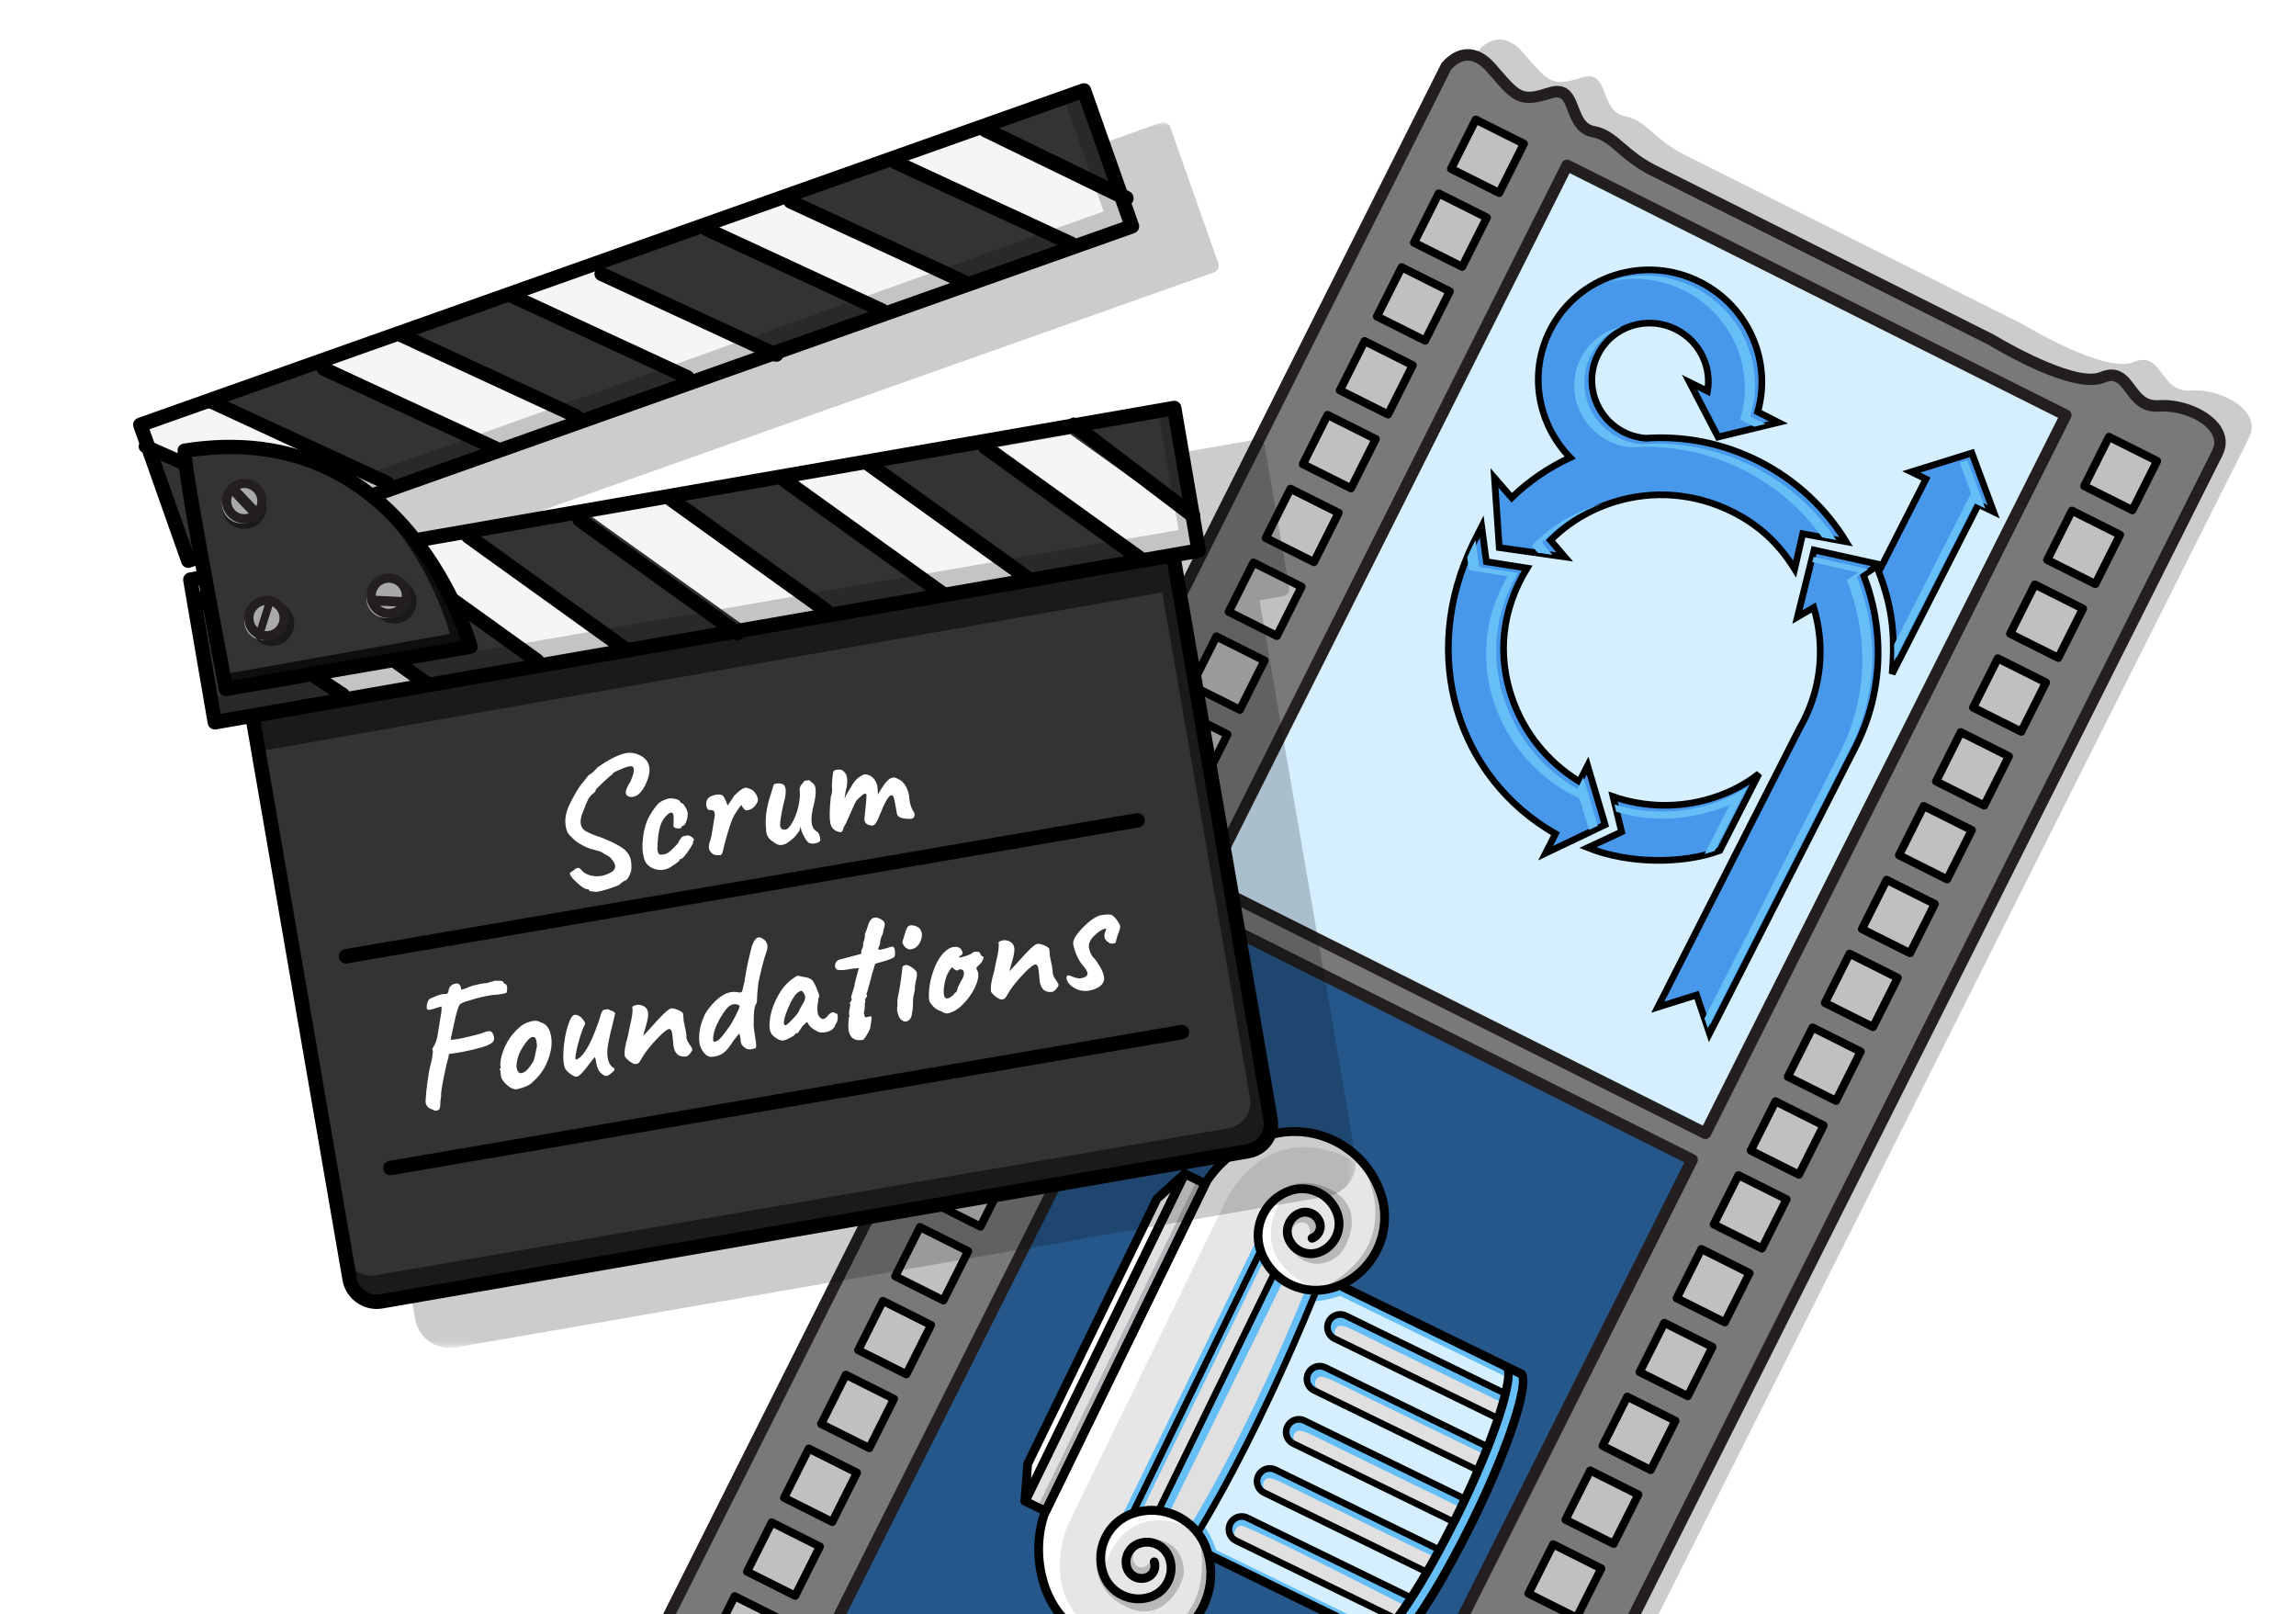 <svg xmlns="http://www.w3.org/2000/svg" xmlns:xlink="http://www.w3.org/1999/xlink" width="276" height="194" viewBox="0 0 276 194"><defs><filter id="a" width="119.2%" height="124.9%" x="-9.6%" y="-12.5%" filterUnits="objectBoundingBox"><feOffset dx="1" dy="3" in="SourceAlpha" result="shadowOffsetOuter1"/><feColorMatrix in="shadowOffsetOuter1" result="shadowMatrixOuter1" values="0 0 0 0 0 0 0 0 0 0 0 0 0 0 0 0 0 0 0.2 0"/><feMerge><feMergeNode in="shadowMatrixOuter1"/><feMergeNode in="SourceGraphic"/></feMerge></filter><filter id="d" width="112.9%" height="119.3%" x="-6.9%" y="-8.6%" filterUnits="objectBoundingBox"><feOffset dx="1" dy="2" in="SourceAlpha" result="shadowOffsetOuter1"/><feColorMatrix in="shadowOffsetOuter1" result="shadowMatrixOuter1" values="0 0 0 0 0 0 0 0 0 0 0 0 0 0 0 0 0 0 0.2 0"/><feMerge><feMergeNode in="shadowMatrixOuter1"/><feMergeNode in="SourceGraphic"/></feMerge></filter><polygon id="b" points="0 0 137.645 0 137.645 147.313 0 147.313"/></defs><g fill="none" fill-rule="evenodd"><g transform="rotate(-83 168.557 196.182)"><g transform="rotate(36 55.747 171.573)"><path fill="#000" fill-opacity=".2" d="M306.254,15.39 L299.906,17.251 L298.08,11.042 L304.428,9.181 L306.254,15.39 Z M330.281,97.06 L323.933,98.921 L322.107,92.713 L328.454,90.851 L330.281,97.06 Z M296.726,18.183 L290.38,20.045 L288.553,13.836 L294.9,11.976 L296.726,18.183 Z M320.754,99.853 L314.407,101.716 L312.579,95.506 L318.928,93.645 L320.754,99.853 Z M287.2,20.977 L280.852,22.838 L279.026,16.631 L285.373,14.769 L287.2,20.977 Z M311.227,102.648 L304.88,104.509 L303.053,98.301 L309.401,96.439 L311.227,102.648 Z M277.673,23.771 L271.324,25.633 L269.498,19.424 L275.846,17.563 L277.673,23.771 Z M301.699,105.442 L295.352,107.303 L293.525,101.094 L299.873,99.233 L301.699,105.442 Z M268.145,26.565 L261.799,28.426 L259.972,22.218 L266.319,20.357 L268.145,26.565 Z M292.172,108.235 L285.825,110.097 L283.999,103.888 L290.346,102.027 L292.172,108.235 Z M258.618,29.36 L252.271,31.22 L250.444,25.012 L256.792,23.151 L258.618,29.36 Z M282.645,111.03 L276.298,112.891 L274.472,106.683 L280.819,104.821 L282.645,111.03 Z M249.091,32.153 L242.743,34.015 L240.917,27.806 L247.265,25.945 L249.091,32.153 Z M273.118,113.823 L266.77,115.685 L264.944,109.476 L271.291,107.615 L273.118,113.823 Z M239.564,34.947 L233.217,36.808 L231.391,30.601 L237.738,28.739 L239.564,34.947 Z M263.592,116.617 L257.243,118.479 L255.417,112.27 L261.764,110.409 L263.592,116.617 Z M230.037,37.741 L223.689,39.602 L221.863,33.394 L228.21,31.533 L230.037,37.741 Z M254.064,119.412 L247.717,121.273 L245.89,115.064 L252.238,113.203 L254.064,119.412 Z M220.51,40.535 L214.161,42.396 L212.335,36.188 L218.683,34.326 L220.51,40.535 Z M244.536,122.205 L238.189,124.067 L236.362,117.858 L242.71,115.997 L244.536,122.205 Z M210.983,43.329 L204.636,45.19 L202.809,38.982 L209.156,37.121 L210.983,43.329 Z M235.01,124.999 L228.662,126.86 L226.836,120.652 L233.184,118.79 L235.01,124.999 Z M201.455,46.123 L195.108,47.985 L193.281,41.776 L199.629,39.915 L201.455,46.123 Z M225.482,127.792 L219.135,129.655 L217.309,123.446 L223.656,121.585 L225.482,127.792 Z M191.928,48.917 L185.581,50.778 L183.753,44.57 L190.102,42.708 L191.928,48.917 Z M215.955,130.587 L209.607,132.449 L207.781,126.241 L214.128,124.379 L215.955,130.587 Z M182.401,51.711 L176.054,53.572 L174.228,47.364 L180.575,45.503 L182.401,51.711 Z M206.429,133.382 L200.08,135.243 L198.254,129.034 L204.602,127.173 L206.429,133.382 Z M172.873,54.505 L166.526,56.366 L164.7,50.158 L171.047,48.296 L172.873,54.505 Z M196.901,136.175 L190.554,138.037 L188.727,131.828 L195.075,129.967 L196.901,136.175 Z M163.347,57.299 L156.999,59.16 L155.173,52.952 L161.519,51.09 L163.347,57.299 Z M187.373,138.969 L181.027,140.83 L179.2,134.622 L185.547,132.76 L187.373,138.969 Z M153.82,60.093 L147.472,61.954 L145.646,55.746 L151.993,53.885 L153.82,60.093 Z M177.847,141.762 L171.499,143.624 L169.672,137.415 L176.02,135.555 L177.847,141.762 Z M144.292,62.887 L137.945,64.748 L136.118,58.54 L142.466,56.678 L144.292,62.887 Z M168.319,144.556 L161.972,146.419 L160.146,140.211 L166.493,138.348 L168.319,144.556 Z M134.765,65.68 L128.418,67.542 L126.591,61.333 L132.939,59.472 L134.765,65.68 Z M158.792,147.352 L152.445,149.212 L150.619,143.004 L156.965,141.143 L158.792,147.352 Z M125.238,68.475 L118.891,70.336 L117.065,64.128 L123.411,62.266 L125.238,68.475 Z M149.266,150.145 L142.917,152.007 L141.091,145.798 L147.438,143.937 L149.266,150.145 Z M115.71,71.269 L109.364,73.13 L107.537,66.921 L113.884,65.06 L115.71,71.269 Z M139.738,152.939 L133.39,154.8 L131.564,148.592 L137.911,146.73 L139.738,152.939 Z M106.184,74.062 L99.836,75.924 L98.01,69.715 L104.357,67.854 L106.184,74.062 Z M130.211,155.732 L123.864,157.594 L122.037,151.385 L128.385,149.524 L130.211,155.732 Z M96.657,76.857 L90.309,78.718 L88.483,72.51 L94.83,70.648 L96.657,76.857 Z M120.684,158.526 L114.337,160.388 L112.509,154.18 L118.857,152.318 L120.684,158.526 Z M87.129,79.65 L80.782,81.512 L78.956,75.303 L85.303,73.442 L87.129,79.65 Z M111.156,161.321 L104.809,163.182 L102.983,156.973 L109.33,155.112 L111.156,161.321 Z M77.602,82.444 L71.255,84.305 L69.428,78.097 L75.776,76.235 L77.602,82.444 Z M101.629,164.115 L95.282,165.977 L93.456,159.768 L99.803,157.907 L101.629,164.115 Z M68.075,85.238 L61.728,87.1 L59.901,80.891 L66.249,79.03 L68.075,85.238 Z M92.103,166.909 L85.755,168.77 L83.928,162.562 L90.276,160.7 L92.103,166.909 Z M58.548,88.032 L52.201,89.894 L50.374,83.685 L56.721,81.824 L58.548,88.032 Z M82.575,169.702 L76.227,171.564 L74.401,165.355 L80.748,163.494 L82.575,169.702 Z M49.02,90.826 L42.673,92.687 L40.847,86.479 L47.194,84.617 L49.02,90.826 Z M73.048,172.496 L66.701,174.358 L64.874,168.149 L71.221,166.288 L73.048,172.496 Z M39.494,93.619 L33.146,95.482 L31.32,89.273 L37.667,87.412 L39.494,93.619 Z M63.521,175.29 L57.173,177.151 L55.346,170.943 L61.695,169.082 L63.521,175.29 Z M29.967,96.414 L23.619,98.275 L21.792,92.067 L28.14,90.205 L29.967,96.414 Z M53.994,178.084 L47.646,179.946 L45.819,173.737 L52.167,171.876 L53.994,178.084 Z M20.44,99.208 L14.092,101.069 L12.265,94.86 L18.613,93 L20.44,99.208 Z M44.466,180.879 L38.119,182.74 L36.293,176.532 L42.64,174.669 L44.466,180.879 Z M333.104,85.367 C329.655,83.796 327.342,72.55 327.342,72.55 L314.496,28.884 C313.367,25.042 314.361,22.606 313.045,20.565 C311.213,17.723 316.075,15.305 312.801,13.482 C309.456,11.622 309.771,10.794 310.237,6.285 C310.702,1.776 306.656,2.234 306.656,2.234 L6.628,90.221 C6.628,90.221 2.445,93.369 6.238,95.436 C10.031,97.503 4.728,100.451 8.154,102.625 C11.58,104.8 12.423,109.918 12.423,109.918 L29.576,168.22 C29.576,168.22 31.553,172.012 30,174.852 C28.448,177.693 29.643,179.728 32.175,181.569 C34.707,183.409 30.513,188.548 35.891,189.686 L335.919,101.699 C339.401,100.678 338.005,95.259 335.257,92.685 C332.51,90.113 336.553,86.94 333.104,85.367 L333.104,85.367 Z"/><path fill="#797979" d="M302.298,13.859 L295.95,15.72 L294.124,9.511 L300.471,7.65 L302.298,13.859 Z M326.325,95.529 L319.978,97.39 L318.151,91.182 L324.499,89.32 L326.325,95.529 Z M292.771,16.652 L286.423,18.514 L284.596,12.305 L290.944,10.445 L292.771,16.652 Z M316.797,98.323 L310.45,100.185 L308.623,93.975 L314.971,92.114 L316.797,98.323 Z M283.244,19.446 L276.897,21.307 L275.07,15.1 L281.418,13.238 L283.244,19.446 Z M307.271,101.117 L300.923,102.979 L299.097,96.77 L305.445,94.908 L307.271,101.117 Z M273.716,22.24 L267.369,24.102 L265.542,17.893 L271.89,16.032 L273.716,22.24 Z M297.743,103.911 L291.396,105.772 L289.57,99.563 L295.917,97.702 L297.743,103.911 Z M264.189,25.034 L257.842,26.896 L256.016,20.687 L262.363,18.826 L264.189,25.034 Z M288.216,106.704 L281.869,108.566 L280.042,102.357 L286.389,100.496 L288.216,106.704 Z M254.662,27.829 L248.315,29.689 L246.489,23.481 L252.836,21.62 L254.662,27.829 Z M278.69,109.499 L272.341,111.36 L270.515,105.152 L276.863,103.29 L278.69,109.499 Z M245.135,30.622 L238.787,32.484 L236.961,26.275 L243.308,24.414 L245.135,30.622 Z M269.162,112.293 L262.815,114.154 L260.988,107.945 L267.336,106.084 L269.162,112.293 Z M235.609,33.416 L229.26,35.277 L227.434,29.07 L233.781,27.208 L235.609,33.416 Z M259.635,115.086 L253.288,116.948 L251.461,110.739 L257.808,108.878 L259.635,115.086 Z M226.081,36.21 L219.733,38.071 L217.907,31.863 L224.254,30.002 L226.081,36.21 Z M250.108,117.881 L243.76,119.742 L241.934,113.533 L248.282,111.672 L250.108,117.881 Z M216.553,39.004 L210.206,40.866 L208.379,34.657 L214.727,32.795 L216.553,39.004 Z M240.58,120.674 L234.233,122.536 L232.407,116.327 L238.754,114.466 L240.58,120.674 Z M207.027,41.798 L200.679,43.659 L198.852,37.451 L205.2,35.59 L207.027,41.798 Z M231.054,123.469 L224.706,125.329 L222.88,119.122 L229.227,117.26 L231.054,123.469 Z M197.499,44.592 L191.152,46.454 L189.326,40.245 L195.673,38.384 L197.499,44.592 Z M221.527,126.263 L215.178,128.124 L213.352,121.915 L219.7,120.054 L221.527,126.263 Z M187.971,47.386 L181.625,49.247 L179.798,43.04 L186.145,41.177 L187.971,47.386 Z M211.999,129.056 L205.652,130.918 L203.825,124.709 L210.172,122.847 L211.999,129.056 Z M178.446,50.18 L172.097,52.041 L170.271,45.833 L176.618,43.972 L178.446,50.18 Z M202.472,131.85 L196.125,133.711 L194.298,127.503 L200.646,125.641 L202.472,131.85 Z M168.918,52.974 L162.57,54.836 L160.744,48.627 L167.091,46.765 L168.918,52.974 Z M192.945,134.643 L186.597,136.506 L184.77,130.297 L191.119,128.436 L192.945,134.643 Z M159.391,55.768 L153.044,57.629 L151.217,51.421 L157.564,49.559 L159.391,55.768 Z M183.417,137.439 L177.071,139.299 L175.245,133.092 L181.591,131.23 L183.417,137.439 Z M149.863,58.562 L143.516,60.424 L141.689,54.215 L148.037,52.354 L149.863,58.562 Z M173.89,140.233 L167.543,142.094 L165.717,135.885 L172.064,134.024 L173.89,140.233 Z M140.336,61.356 L133.989,63.217 L132.163,57.009 L138.51,55.147 L140.336,61.356 Z M164.363,143.026 L158.015,144.888 L156.189,138.679 L162.536,136.817 L164.363,143.026 Z M130.809,64.15 L124.462,66.011 L122.636,59.802 L128.983,57.941 L130.809,64.15 Z M154.837,145.82 L148.489,147.681 L146.663,141.473 L153.009,139.611 L154.837,145.82 Z M121.282,66.944 L114.934,68.806 L113.108,62.597 L119.455,60.735 L121.282,66.944 Z M145.309,148.613 L138.962,150.475 L137.135,144.266 L143.483,142.406 L145.309,148.613 Z M111.755,69.738 L105.407,71.599 L103.581,65.39 L109.928,63.529 L111.755,69.738 Z M135.782,151.408 L129.435,153.269 L127.607,147.062 L133.956,145.199 L135.782,151.408 Z M102.228,72.531 L95.88,74.393 L94.054,68.184 L100.401,66.323 L102.228,72.531 Z M126.255,154.203 L119.907,156.064 L118.081,149.855 L124.428,147.994 L126.255,154.203 Z M92.701,75.326 L86.353,77.187 L84.526,70.979 L90.875,69.117 L92.701,75.326 Z M116.727,156.996 L110.38,158.858 L108.554,152.649 L114.901,150.787 L116.727,156.996 Z M83.173,78.12 L76.826,79.981 L74.999,73.772 L81.347,71.911 L83.173,78.12 Z M107.201,159.79 L100.853,161.651 L99.026,155.443 L105.374,153.581 L107.201,159.79 Z M73.646,80.913 L67.299,82.775 L65.472,76.566 L71.82,74.704 L73.646,80.913 Z M97.674,162.583 L91.325,164.445 L89.499,158.236 L95.846,156.376 L97.674,162.583 Z M64.119,83.707 L57.771,85.569 L55.945,79.36 L62.293,77.499 L64.119,83.707 Z M88.146,165.377 L81.798,167.238 L79.972,161.031 L86.319,159.169 L88.146,165.377 Z M54.592,86.501 L48.244,88.363 L46.418,82.154 L52.765,80.293 L54.592,86.501 Z M78.619,168.172 L72.272,170.033 L70.445,163.824 L76.793,161.963 L78.619,168.172 Z M45.065,89.295 L38.717,91.156 L36.89,84.948 L43.238,83.086 L45.065,89.295 Z M69.092,170.966 L62.744,172.828 L60.917,166.619 L67.265,164.757 L69.092,170.966 Z M35.538,92.089 L29.19,93.951 L27.363,87.742 L33.712,85.881 L35.538,92.089 Z M59.564,173.76 L53.217,175.621 L51.391,169.413 L57.738,167.551 L59.564,173.76 Z M26.01,94.883 L19.663,96.745 L17.836,90.536 L24.184,88.674 L26.01,94.883 Z M50.037,176.553 L43.69,178.415 L41.864,172.206 L48.211,170.345 L50.037,176.553 Z M16.483,97.677 L10.136,99.538 L8.31,93.329 L14.657,91.469 L16.483,97.677 Z M40.511,179.347 L34.163,181.208 L32.337,175.001 L38.683,173.139 L40.511,179.347 Z M329.147,83.836 C325.7,82.265 323.386,71.019 323.386,71.019 L310.541,27.353 C309.41,23.512 310.404,21.075 309.088,19.034 C307.257,16.193 312.118,13.774 308.844,11.951 C305.5,10.091 305.815,9.263 306.28,4.754 C306.745,0.245 302.7,0.703 302.7,0.703 L2.672,88.69 C2.672,88.69 -1.511,91.838 2.282,93.905 C6.075,95.972 0.772,98.92 4.198,101.094 C7.625,103.269 8.467,108.388 8.467,108.388 L25.619,166.69 C25.619,166.69 27.597,170.481 26.044,173.321 C24.491,176.162 25.687,178.196 28.219,180.038 C30.752,181.879 26.556,187.017 31.934,188.155 L331.962,100.168 C335.444,99.148 334.049,93.728 331.302,91.154 C328.553,88.582 332.597,85.409 329.147,83.836 L329.147,83.836 Z"/><polygon fill="#D5EFFF" points="107.85 76.93 11.774 105.106 30.699 169.433 126.775 141.258"/><polygon fill="#25578B" points="130.195 140.254 226.785 111.928 207.859 47.601 111.27 75.927"/><polygon fill="#D5EFFF" points="230.205 110.926 322.861 83.753 303.935 19.425 211.28 46.598"/><path fill="#231F20" d="M12.632 105.574 31.167 168.577 125.916 140.791 107.382 77.788 12.632 105.574ZM30.699 170.124C30.583 170.124 30.469 170.096 30.367 170.039 30.206 169.95 30.087 169.803 30.035 169.627L11.11 105.3C11.003 104.935 11.212 104.551 11.579 104.443L107.655 76.268C108.022 76.163 108.405 76.369 108.513 76.736L127.438 141.064C127.49 141.239 127.47 141.428 127.382 141.589 127.294 141.749 127.146 141.868 126.97 141.92L30.894 170.096C30.829 170.114 30.764 170.124 30.699 170.124L30.699 170.124ZM112.129 76.395 130.664 139.398 225.926 111.461 207.391 48.458 112.129 76.395ZM130.196 140.945C130.081 140.945 129.967 140.916 129.864 140.86 129.703 140.772 129.584 140.625 129.531 140.449L110.607 76.122C110.5 75.756 110.709 75.372 111.076 75.265L207.664 46.939C207.841 46.889 208.029 46.909 208.191 46.995 208.352 47.083 208.471 47.231 208.523 47.406L227.448 111.734C227.556 112.1 227.346 112.484 226.979 112.592L130.391 140.917C130.327 140.936 130.26 140.945 130.196 140.945L130.196 140.945ZM212.138 47.066 230.673 110.069 322.003 83.285 303.467 20.283 212.138 47.066ZM230.205 111.616C230.09 111.616 229.975 111.588 229.874 111.532 229.712 111.443 229.593 111.295 229.541 111.12L210.615 46.793C210.509 46.427 210.719 46.043 211.085 45.936L303.741 18.763C304.108 18.655 304.491 18.866 304.599 19.231L323.525 83.559C323.577 83.734 323.556 83.923 323.467 84.084 323.38 84.245 323.232 84.365 323.055 84.416L230.4 111.589C230.335 111.606 230.27 111.616 230.205 111.616L230.205 111.616Z"/><path fill="#231F20" d="M26.265,166.435 C26.538,166.984 28.265,170.701 26.651,173.653 C25.431,175.883 26.003,177.572 28.626,179.479 C29.978,180.461 29.859,182.09 29.753,183.526 C29.611,185.46 29.508,186.871 31.911,187.442 L331.768,99.506 C332.565,99.272 333.049,98.758 333.246,97.933 C333.676,96.125 332.592,93.31 330.828,91.658 C329.231,90.163 329.535,88.489 329.781,87.145 C330.044,85.697 330.108,85.033 328.861,84.465 C325.199,82.795 322.954,72.343 322.709,71.158 L309.877,27.548 C309.321,25.659 309.256,24.066 309.203,22.786 C309.146,21.415 309.102,20.33 308.506,19.408 C307.438,17.75 308.211,16.181 308.776,15.035 C309.459,13.644 309.623,13.175 308.507,12.554 C304.966,10.584 305.103,9.292 305.511,5.457 L305.592,4.683 C305.716,3.491 305.502,2.611 304.959,2.07 C304.234,1.348 303.082,1.371 302.826,1.386 L2.994,89.315 C2.444,89.76 1.313,90.892 1.386,91.874 C1.426,92.397 1.838,92.877 2.614,93.299 C5.054,94.63 4.45,96.434 4.009,97.751 C3.56,99.09 3.397,99.767 4.569,100.511 C8.215,102.825 9.113,108.054 9.149,108.276 L26.265,166.435 Z M31.935,188.846 C31.886,188.846 31.838,188.841 31.791,188.831 C28.035,188.036 28.231,185.371 28.374,183.424 C28.479,181.996 28.494,181.091 27.812,180.595 C25.805,179.136 23.376,176.761 25.437,172.99 C26.792,170.513 25.024,167.043 25.005,167.009 C24.985,166.969 24.968,166.927 24.955,166.884 L7.804,108.582 C7.777,108.452 6.946,103.656 3.826,101.677 C1.691,100.32 2.272,98.582 2.698,97.313 C3.168,95.909 3.318,95.256 1.951,94.511 C0.736,93.849 0.082,92.995 0.007,91.973 C-0.137,89.999 2.01,88.324 2.256,88.139 C2.322,88.088 2.397,88.051 2.477,88.028 L302.506,0.041 C302.543,0.029 302.583,0.021 302.623,0.017 C302.699,0.008 304.633,-0.195 305.926,1.082 C306.785,1.932 307.137,3.192 306.968,4.824 L306.886,5.603 C306.48,9.423 306.437,9.822 309.181,11.349 C311.497,12.636 310.641,14.375 310.016,15.644 C309.399,16.898 309.068,17.727 309.67,18.661 C310.467,19.9 310.522,21.211 310.584,22.73 C310.637,23.997 310.696,25.433 311.204,27.159 L324.051,70.824 C324.689,73.913 326.87,82.039 329.436,83.209 C331.712,84.247 331.396,85.991 331.141,87.392 C330.918,88.614 330.727,89.67 331.774,90.652 C333.896,92.638 335.134,95.977 334.591,98.252 C334.277,99.565 333.436,100.456 332.157,100.831 L32.13,188.818 C32.066,188.837 32,188.846 31.935,188.846 L31.935,188.846 Z"/><path fill="silver" stroke="#000" stroke-linejoin="round" stroke-width=".974" d="M138.51,55.147 L132.163,57.009 L133.989,63.217 L140.336,61.356 L138.51,55.147 Z M81.347,71.911 L74.999,73.772 L76.826,79.981 L83.173,78.12 L81.347,71.911 Z M71.82,74.705 L65.472,76.566 L67.299,82.775 L73.646,80.913 L71.82,74.705 Z M119.456,60.735 L113.108,62.596 L114.935,68.805 L121.282,66.944 L119.456,60.735 Z M62.293,77.499 L55.945,79.36 L57.772,85.569 L64.119,83.708 L62.293,77.499 Z M109.928,63.529 L103.581,65.391 L105.407,71.599 L111.754,69.738 L109.928,63.529 Z M100.401,66.323 L94.054,68.184 L95.88,74.393 L102.227,72.532 L100.401,66.323 Z M90.874,69.117 L84.527,70.979 L86.353,77.187 L92.7,75.326 L90.874,69.117 Z M52.765,80.293 L46.418,82.154 L48.244,88.363 L54.591,86.501 L52.765,80.293 Z M14.657,91.469 L8.309,93.33 L10.136,99.539 L16.483,97.677 L14.657,91.469 Z M43.238,83.086 L36.891,84.948 L38.717,91.157 L45.065,89.295 L43.238,83.086 Z M24.184,88.675 L17.836,90.536 L19.663,96.745 L26.01,94.883 L24.184,88.675 Z M33.711,85.881 L27.364,87.742 L29.19,93.951 L35.538,92.089 L33.711,85.881 Z M252.836,21.62 L246.488,23.481 L248.315,29.69 L254.662,27.828 L252.836,21.62 Z M243.308,24.414 L236.961,26.275 L238.787,32.484 L245.135,30.622 L243.308,24.414 Z M224.254,30.002 L217.907,31.863 L219.733,38.072 L226.081,36.21 L224.254,30.002 Z M233.781,27.208 L227.434,29.069 L229.26,35.278 L235.608,33.416 L233.781,27.208 Z M262.363,18.826 L256.015,20.687 L257.841,26.896 L264.19,25.035 L262.363,18.826 Z M290.945,10.444 L284.596,12.306 L286.423,18.514 L292.771,16.653 L290.945,10.444 Z M271.89,16.032 L265.542,17.893 L267.369,24.102 L273.716,22.24 L271.89,16.032 Z M281.417,13.238 L275.07,15.099 L276.896,21.308 L283.244,19.447 L281.417,13.238 Z M157.564,49.559 L151.217,51.421 L153.043,57.629 L159.39,55.768 L157.564,49.559 Z M167.091,46.765 L160.744,48.627 L162.57,54.835 L168.918,52.974 L167.091,46.765 Z M176.618,43.971 L170.271,45.833 L172.097,52.041 L178.445,50.18 L176.618,43.971 Z M214.727,32.796 L208.38,34.657 L210.206,40.866 L216.553,39.004 L214.727,32.796 Z M148.037,52.353 L141.689,54.215 L143.516,60.423 L149.863,58.562 L148.037,52.353 Z M195.673,38.383 L189.326,40.245 L191.152,46.453 L197.499,44.592 L195.673,38.383 Z M186.145,41.178 L179.798,43.039 L181.624,49.248 L187.972,47.386 L186.145,41.178 Z M128.983,57.941 L122.635,59.803 L124.462,66.011 L130.809,64.15 L128.983,57.941 Z M200.679,43.659 L207.027,41.798 L205.2,35.589 L198.852,37.451 L200.679,43.659 Z M295.95,15.72 L302.298,13.858 L300.471,7.65 L294.124,9.511 L295.95,15.72 Z M34.163,181.208 L40.51,179.347 L38.684,173.139 L32.337,175.001 L34.163,181.208 Z M53.217,175.621 L59.565,173.76 L57.738,167.551 L51.391,169.412 L53.217,175.621 Z M43.69,178.415 L50.037,176.553 L48.211,170.345 L41.863,172.206 L43.69,178.415 Z M262.815,114.154 L269.162,112.292 L267.336,106.084 L260.988,107.945 L262.815,114.154 Z M281.869,108.566 L288.216,106.705 L286.39,100.496 L280.042,102.358 L281.869,108.566 Z M243.76,119.742 L250.108,117.88 L248.282,111.672 L241.934,113.533 L243.76,119.742 Z M62.744,172.827 L69.092,170.966 L67.265,164.757 L60.918,166.619 L62.744,172.827 Z M253.287,116.948 L259.635,115.087 L257.808,108.878 L251.461,110.739 L253.287,116.948 Z M224.706,125.329 L231.053,123.469 L229.227,117.26 L222.88,119.122 L224.706,125.329 Z M234.233,122.536 L240.581,120.674 L238.754,114.465 L232.407,116.327 L234.233,122.536 Z M300.923,102.978 L307.271,101.117 L305.445,94.908 L299.096,96.769 L300.923,102.978 Z M215.178,128.124 L221.527,126.263 L219.7,120.054 L213.352,121.915 L215.178,128.124 Z M291.396,105.772 L297.744,103.911 L295.917,97.702 L289.57,99.563 L291.396,105.772 Z M310.45,100.184 L316.798,98.323 L314.971,92.114 L308.624,93.976 L310.45,100.184 Z M319.978,97.39 L326.325,95.529 L324.499,89.32 L318.151,91.181 L319.978,97.39 Z M272.341,111.36 L278.69,109.499 L276.863,103.29 L270.515,105.151 L272.341,111.36 Z M100.853,161.651 L107.2,159.79 L105.374,153.581 L99.026,155.443 L100.853,161.651 Z M129.435,153.269 L135.782,151.408 L133.956,145.2 L127.607,147.061 L129.435,153.269 Z M119.907,156.064 L126.255,154.202 L124.428,147.994 L118.081,149.855 L119.907,156.064 Z M205.652,130.918 L211.999,129.056 L210.173,122.848 L203.826,124.709 L205.652,130.918 Z M91.326,164.445 L97.673,162.584 L95.847,156.376 L89.499,158.236 L91.326,164.445 Z M72.271,170.033 L78.619,168.172 L76.792,161.963 L70.445,163.825 L72.271,170.033 Z M81.799,167.239 L88.146,165.377 L86.32,159.17 L79.972,161.031 L81.799,167.239 Z M110.38,158.857 L116.727,156.996 L114.901,150.787 L108.554,152.649 L110.38,158.857 Z M186.597,136.505 L192.945,134.644 L191.119,128.436 L184.771,130.297 L186.597,136.505 Z M196.124,133.712 L202.472,131.85 L200.645,125.641 L194.298,127.503 L196.124,133.712 Z M138.962,150.475 L145.309,148.614 L143.483,142.406 L137.135,144.267 L138.962,150.475 Z M148.489,147.681 L154.836,145.82 L153.01,139.611 L146.663,141.473 L148.489,147.681 Z M167.543,142.094 L173.89,140.232 L172.064,134.024 L165.717,135.885 L167.543,142.094 Z M158.016,144.888 L164.363,143.026 L162.537,136.817 L156.189,138.679 L158.016,144.888 Z M177.07,139.299 L183.418,137.439 L181.591,131.23 L175.244,133.091 L177.07,139.299 Z"/></g><g filter="url(#a)" transform="rotate(19 -334.585 572.345)"><path fill="#E0E0E0" d="M63.965,8.861 C61.784,6.694 59.056,5.402 56.223,4.984 L55.76,4.984 L55.76,2.277 L55.755,2.277 L51.597,0.53 L16.139,0.53 L11.982,2.277 L11.976,2.277 L11.976,4.984 L11.513,4.984 C8.68,5.402 5.951,6.694 3.772,8.861 C-0.552,13.156 -0.552,20.122 3.772,24.417 C7.09,27.715 12.384,27.839 15.864,24.805 L15.864,24.986 L15.864,49.159 C15.864,50.514 23.925,51.612 33.868,51.612 C43.811,51.612 51.307,50.406 51.873,49.159 L51.873,25.251 C51.873,25.236 51.866,25.059 51.855,24.79 C55.334,27.839 60.64,27.721 63.965,24.417 C68.289,20.122 68.289,13.156 63.965,8.861"/><path fill="#D5EFFF" d="M15.783,22.546 C21.538,23.083 27.384,23.351 33.32,23.351 C39.256,23.351 45.491,23.083 52.027,22.546 L52.027,47.438 C46.948,48.99 40.712,49.766 33.32,49.766 C25.928,49.766 20.082,48.99 15.783,47.438 L15.783,22.546 Z"/><path fill="#E0E0E0" d="M20.168,25.673 C20.975,25.673 21.629,26.327 21.629,27.134 L21.629,48.84 L21.629,48.84 L18.706,48.429 L18.706,27.134 C18.706,26.327 19.361,25.673 20.168,25.673 Z M47.438,25.803 C46.631,25.803 45.977,26.457 45.977,27.264 L45.977,48.97 L45.977,48.97 L48.9,48.559 L48.9,27.264 C48.9,26.457 48.245,25.803 47.438,25.803 Z M40.791,26.308 C39.984,26.308 39.33,26.962 39.33,27.769 L39.33,49.322 L39.33,49.322 L42.253,49.064 L42.253,27.769 C42.253,26.962 41.599,26.308 40.791,26.308 Z M27.182,26.256 C27.99,26.256 28.644,26.911 28.644,27.718 L28.644,49.27 L28.644,49.27 L25.721,49.012 L25.721,27.718 C25.721,26.911 26.375,26.256 27.182,26.256 Z M33.903,26.774 C34.71,26.774 35.365,27.429 35.365,28.236 L35.365,49.53 L35.365,49.53 L32.442,49.53 L32.442,28.236 C32.442,27.429 33.096,26.774 33.903,26.774 Z"/><path fill="#65BEF6" d="M19.045,26.654 C19.045,26.654 20.28,26.091 20.713,26.819 C21.146,27.548 20.713,48.629 20.713,48.629 L21.814,48.795 L21.814,27.085 C21.814,27.085 21.88,25.262 19.546,25.759 C19.546,25.759 19.146,25.892 19.045,26.654 M25.65,27.681 C25.661,27.8 26.017,26.919 26.684,26.986 C27.351,27.052 27.552,27.383 27.518,29.571 C27.485,31.759 27.518,49.292 27.518,49.292 L28.552,49.292 L28.552,27.317 C28.552,27.317 28.319,25.925 26.984,25.991 C26.984,25.991 25.517,26.257 25.65,27.681 M32.389,28.444 C32.4,28.563 32.756,27.681 33.423,27.747 C34.09,27.814 34.29,28.146 34.256,30.333 C34.223,32.521 34.256,50.055 34.256,50.055 L35.29,50.055 L35.29,28.079 C35.29,28.079 35.057,26.687 33.723,26.753 C33.723,26.753 32.255,27.019 32.389,28.444 M39.36,27.946 C39.371,28.065 39.727,27.185 40.394,27.251 C41.061,27.317 41.262,27.648 41.229,29.836 C41.195,32.024 41.229,49.557 41.229,49.557 L42.262,49.557 L42.262,27.582 C42.262,27.582 42.029,26.19 40.695,26.256 C40.695,26.256 39.227,26.522 39.36,27.946 M45.899,27.383 C45.91,27.502 46.266,26.62 46.933,26.687 C47.6,26.753 47.8,27.085 47.766,29.273 C47.733,31.46 47.766,48.994 47.766,48.994 L48.8,48.994 L48.8,27.019 C48.8,27.019 48.567,25.627 47.233,25.693 C47.233,25.693 45.765,25.958 45.899,27.383"/><path fill="#E6E6E6" d="M11.886,5.002 L56.514,5.002 C63.655,7.604 67.225,11.368 67.225,16.295 C67.225,23.684 61.531,26.84 57.906,26.84 C57.18,26.84 51.685,26.878 49.992,22.05 C48.912,18.971 49.514,16.461 51.8,14.521 L16.227,14.521 C18.404,16.71 18.954,19.22 17.876,22.05 C16.045,26.86 10.507,26.84 9.858,26.84 C6.786,26.84 0.702,24.317 0.585,16.701 C0.49,10.595 4.257,6.695 11.886,5.002 Z"/><polygon fill="#65BEF6" points="17.344 15.318 50.569 15.318 51.603 14.324 16.711 14.523"/><path fill="#65BEF6" d="M15.376,13.462 L52.27,13.462 L51.286,14.44 L16.399,14.44 C16.399,14.44 15.477,13.462 15.376,13.462"/><polygon fill="#65BEF6" points="18.045 17.141 49.934 17.141 49.501 18.501 18.511 18.401"/><path fill="#65BEF6" d="M49.568 21.373C29.714 22.699 18.01 21.329 18.01 21.329L17.578 22.279C17.578 22.279 24.182 23.173 34.19 23.042 34.19 23.042 45.799 22.776 50.101 22.246L49.568 21.373ZM16.777 47.668 16.777 25.428C16.777 25.428 18.511 23.671 18.679 22.842L17.878 22.544C17.878 22.544 17.051 24.412 15.864 24.985L15.976 47.568 16.777 47.668ZM50.756 47.668 50.756 25.428C50.756 25.428 49.022 23.671 48.854 22.842L49.655 22.544C49.655 22.544 50.481 24.412 51.669 24.985L51.557 47.568 50.756 47.668Z"/><path fill="#65BEF6" d="M15.864,49.159 C15.864,49.159 16.377,50.65 22.615,51.18 C22.615,51.18 32.555,52.175 39.06,51.48 C39.06,51.48 49.04,51.281 51.872,49.159 L51.836,47.436 C51.836,47.436 45.865,50.352 31.488,49.524 C31.488,49.524 21.313,49.789 15.676,47.403 L15.864,49.159 Z"/><polygon fill="#FFF" points="12.941 1.862 16.139 .53 51.597 .53 55.755 2.277 11.982 2.277"/><polygon fill="#B2B4B7" points="11.974 4.811 55.939 4.811 55.939 3.863 11.974 3.863"/><path fill="#B8B8B8" d="M17.477,22.742 C17.477,22.742 17.471,22.755 17.457,22.779 L17.421,22.842 C17.006,23.549 14.228,27.745 7.348,26.62 C5.929,26.056 3.459,26.409 1.381,20.744 L1.266,20.423 C1.266,20.423 7.237,30.764 17.477,22.742 Z M9.616,12.943 C8.231,14.072 7.674,15.115 7.464,15.639 L7.413,15.774 C7.364,15.915 7.348,15.993 7.348,15.993 C5.946,21.119 10.327,21.848 10.327,21.848 C14.479,21.763 14.616,18.256 14.62,17.957 L14.62,17.937 C15.799,21.053 13.819,22.6 12.596,23.13 C11.373,23.66 6.036,23.726 5.903,18.887 C5.769,14.048 9.616,12.943 9.616,12.943 Z M10.439,16.567 C12.452,15.69 13.456,16.958 13.784,17.517 L13.804,17.552 L13.74,17.462 C13.142,16.688 11.539,16.387 11.008,17.352 L10.95,17.474 C10.439,18.71 12.262,19.064 12.396,19.064 C12.396,19.064 12.384,19.077 12.362,19.101 L12.303,19.159 C11.989,19.457 10.935,20.28 9.927,19.02 C8.726,17.517 10.439,16.567 10.439,16.567 Z M66.38,20.423 C64.279,26.422 60.042,26.62 60.042,26.62 C52.537,27.847 50.169,22.743 50.169,22.743 C60.409,30.764 66.38,20.423 66.38,20.423 Z M58.03,12.943 C58.03,12.943 61.877,14.048 61.743,18.887 C61.61,23.726 56.273,23.66 55.05,23.13 C53.826,22.6 51.847,21.053 53.026,17.937 L53.026,17.982 C53.038,18.41 53.259,21.765 57.319,21.848 C57.319,21.848 61.699,21.119 60.298,15.993 C60.298,15.993 60.009,14.556 58.03,12.943 Z M57.206,16.567 C57.206,16.567 58.919,17.517 57.719,19.02 C56.517,20.522 55.25,19.064 55.25,19.064 C55.383,19.064 57.206,18.71 56.696,17.474 C56.237,16.364 54.527,16.657 53.905,17.462 L53.846,17.544 L53.862,17.517 C54.19,16.958 55.193,15.69 57.206,16.567 Z"/><path fill="#FFF" d="M9.683,14.212 C9.683,14.212 17.822,12.687 17.845,22.188 C17.845,22.188 19.268,18.034 16.399,14.985 C16.399,14.985 13.575,12.112 9.683,14.212"/><path fill="#FFF" d="M11.585,5.148 L55.872,5.148 C56.012,5.148 67.103,6.886 67.237,16.929 C67.237,16.929 66.681,18.984 65.947,20.741 C65.947,20.741 67.948,9.513 55.872,8.088 L11.44,8.088 C-0.636,9.513 1.366,20.741 1.366,20.741 C0.632,18.984 0.598,16.929 0.598,16.929 C0.732,6.886 11.445,5.148 11.585,5.148 Z"/><path fill="#FFF" d="M50.196,21.914 C50.196,21.914 48.773,17.76 51.642,14.711 C51.642,14.711 54.466,11.838 58.358,13.938 C58.358,14.213 50.219,12.413 50.196,21.914 Z"/><path fill="#000" d="M56.223,4.454 C59.365,4.911 62.146,6.304 64.342,8.486 C68.866,12.982 68.866,20.297 64.342,24.792 C61.101,28.013 56.059,28.382 52.405,25.9 L52.405,49.159 C52.405,49.234 52.389,49.309 52.358,49.377 C51.548,51.164 42.711,52.113 34.263,52.142 L33.561,52.142 C32.347,52.137 29.01,52.102 25.517,51.864 L24.793,51.812 C20.08,51.453 15.33,50.708 15.33,49.159 L15.331,25.901 C13.783,26.957 11.952,27.525 10.033,27.525 C7.525,27.525 5.167,26.555 3.394,24.792 C-1.131,20.297 -1.131,12.982 3.394,8.486 C5.59,6.304 8.371,4.911 11.434,4.459 L56.223,4.454 Z M49.082,17.517 L18.658,17.517 C18.821,18.137 18.904,18.781 18.904,19.439 C18.904,21.461 18.113,23.363 16.673,24.792 C16.583,24.882 16.491,24.97 16.398,25.055 L16.397,49.159 C16.873,49.904 23.381,51.082 33.867,51.082 C44.397,51.082 50.592,49.779 51.338,49 L51.338,25.251 C51.338,25.192 51.348,25.134 51.367,25.08 C51.263,24.988 51.162,24.891 51.062,24.792 C49.082,22.824 48.421,20.033 49.082,17.517 Z M33.867,26.224 C34.935,26.224 35.803,27.086 35.803,28.147 L35.803,49.463 C35.803,49.655 35.666,49.815 35.484,49.853 L35.403,49.861 C35.182,49.861 35.003,49.682 35.003,49.463 L35.003,28.147 C35.003,27.524 34.494,27.018 33.867,27.018 C33.242,27.018 32.733,27.524 32.733,28.147 L32.733,49.463 C32.733,49.655 32.595,49.815 32.412,49.853 L32.332,49.861 C32.111,49.861 31.932,49.682 31.932,49.463 L31.932,28.147 C31.932,27.086 32.8,26.224 33.867,26.224 Z M40.706,25.67 C41.773,25.67 42.642,26.533 42.642,27.593 L42.642,49.463 C42.642,49.682 42.462,49.861 42.242,49.861 C42.021,49.861 41.841,49.682 41.841,49.463 L41.841,27.593 C41.841,26.971 41.332,26.465 40.706,26.465 C40.08,26.465 39.57,26.971 39.57,27.593 L39.57,49.463 C39.57,49.682 39.392,49.861 39.17,49.861 C38.95,49.861 38.771,49.682 38.771,49.463 L38.771,27.593 C38.771,26.533 39.639,25.67 40.706,25.67 Z M27.029,25.67 C28.097,25.67 28.965,26.533 28.965,27.593 L28.965,49.463 C28.965,49.682 28.786,49.861 28.565,49.861 C28.343,49.861 28.165,49.682 28.165,49.463 L28.165,27.593 C28.165,26.971 27.655,26.465 27.029,26.465 C26.404,26.465 25.894,26.971 25.894,27.593 L25.894,49.463 C25.894,49.682 25.715,49.861 25.493,49.861 C25.273,49.861 25.094,49.682 25.094,49.463 L25.094,27.593 C25.094,26.533 25.962,25.67 27.029,25.67 Z M47.378,25.162 C48.445,25.162 49.313,26.025 49.313,27.086 L49.313,48.275 C49.313,48.495 49.134,48.674 48.913,48.674 C48.692,48.674 48.513,48.495 48.513,48.275 L48.513,27.086 C48.513,26.464 48.003,25.958 47.378,25.958 C46.752,25.958 46.242,26.464 46.242,27.086 L46.242,48.806 C46.242,49.025 46.063,49.204 45.842,49.204 C45.621,49.204 45.442,49.025 45.442,48.806 L45.442,27.086 C45.442,26.025 46.31,25.162 47.378,25.162 Z M20.357,25.162 C21.425,25.162 22.293,26.025 22.293,27.086 L22.293,48.806 C22.293,49.025 22.115,49.204 21.893,49.204 C21.672,49.204 21.493,49.025 21.493,48.806 L21.493,27.086 C21.493,26.464 20.984,25.958 20.357,25.958 C19.732,25.958 19.223,26.464 19.223,27.086 L19.223,48.496 C19.223,48.716 19.043,48.895 18.822,48.895 C18.601,48.895 18.422,48.716 18.422,48.496 L18.422,27.086 C18.422,26.025 19.29,25.162 20.357,25.162 Z M56.145,5.508 L11.512,5.514 C8.756,5.927 6.182,7.215 4.149,9.236 C0.04,13.318 0.04,19.96 4.149,24.042 C7.394,27.266 12.673,27.266 15.919,24.042 C17.156,22.813 17.837,21.178 17.837,19.439 C17.837,17.7 17.156,16.066 15.919,14.837 C14.949,13.872 13.659,13.342 12.288,13.342 C10.917,13.342 9.627,13.872 8.657,14.837 C7.901,15.588 7.485,16.585 7.485,17.648 C7.485,18.71 7.901,19.706 8.657,20.458 C9.863,21.655 11.825,21.656 13.033,20.458 C13.956,19.54 13.956,18.048 13.033,17.13 C12.336,16.439 11.201,16.439 10.504,17.13 C9.988,17.643 9.988,18.478 10.504,18.99 C10.875,19.359 11.48,19.359 11.851,18.99 C12.06,18.783 12.398,18.783 12.606,18.99 C12.815,19.197 12.815,19.533 12.606,19.74 C11.819,20.522 10.538,20.523 9.749,19.74 C8.818,18.814 8.818,17.307 9.749,16.38 C10.863,15.275 12.674,15.274 13.788,16.38 C15.127,17.711 15.127,19.877 13.788,21.209 C12.165,22.82 9.525,22.821 7.902,21.209 C6.945,20.257 6.417,18.992 6.417,17.648 C6.417,16.302 6.945,15.037 7.902,14.086 C10.314,11.692 14.23,11.685 16.649,14.063 L51.086,14.063 L51.251,13.906 C53.681,11.685 57.476,11.745 59.833,14.086 C61.809,16.049 61.809,19.245 59.833,21.209 C58.211,22.82 55.571,22.821 53.948,21.209 C53.299,20.564 52.942,19.705 52.942,18.794 C52.942,17.882 53.299,17.025 53.948,16.38 C55.027,15.307 56.909,15.308 57.986,16.38 C58.918,17.307 58.918,18.814 57.986,19.74 C57.222,20.498 55.893,20.498 55.131,19.74 C54.922,19.533 54.922,19.197 55.131,18.99 C55.339,18.783 55.676,18.783 55.885,18.99 C56.255,19.359 56.859,19.359 57.231,18.99 C57.747,18.478 57.747,17.643 57.231,17.13 C56.533,16.438 55.4,16.437 54.703,17.13 C54.255,17.574 54.009,18.166 54.009,18.794 C54.009,19.423 54.255,20.014 54.703,20.458 C55.908,21.655 57.871,21.656 59.079,20.458 C60.638,18.908 60.638,16.386 59.079,14.837 C57.075,12.848 53.819,12.848 51.817,14.837 C49.263,17.374 49.263,21.504 51.817,24.042 C55.062,27.267 60.342,27.265 63.588,24.042 C67.696,19.96 67.696,13.318 63.588,9.236 C61.555,7.215 58.98,5.927 56.145,5.508 Z M50.383,14.859 L17.353,14.859 C17.793,15.431 18.144,16.057 18.401,16.72 L49.339,16.722 C49.592,16.065 49.94,15.437 50.383,14.859 Z"/><path fill="#000" d="M12.51,4.414 L55.225,4.414 L55.225,2.757 L12.51,2.757 L12.51,4.414 Z M55.759,5.474 L11.976,5.474 C11.681,5.474 11.443,5.238 11.443,4.944 L11.443,2.226 C11.443,1.933 11.681,1.696 11.976,1.696 L55.759,1.696 C56.054,1.696 56.293,1.933 56.293,2.226 L56.293,4.944 C56.293,5.238 56.054,5.474 55.759,5.474 L55.759,5.474 Z"/><path fill="#000" d="M14.743 1.657 52.992 1.657 51.494 1.06 16.241 1.06 14.743 1.657ZM55.759 2.717 11.977 2.717C11.721 2.717 11.5 2.538 11.453 2.288 11.404 2.038 11.541 1.789 11.778 1.694L15.94.038C16.003.012 16.071 0 16.138 0L51.598 0C51.665 0 51.733.012 51.796.038L55.958 1.694C56.195 1.789 56.332 2.038 56.283 2.288 56.235 2.538 56.016 2.717 55.759 2.717L55.759 2.717ZM33.867 50.185C31.971 50.185 15.33 50.101 15.33 47.202 15.33 46.908 15.569 46.672 15.864 46.672 16.142 46.672 16.37 46.883 16.395 47.151 16.974 47.966 23.462 49.124 33.867 49.124 44.688 49.124 50.932 47.75 51.387 46.98 51.509 46.712 51.823 46.596 52.092 46.716 52.36 46.836 52.48 47.151 52.359 47.42 51.537 49.235 42.433 50.185 33.867 50.185L33.867 50.185ZM32.92 23.571C23.277 23.571 17.812 22.96 17.732 22.951 17.512 22.925 17.355 22.727 17.38 22.509 17.406 22.291 17.601 22.136 17.824 22.16 17.941 22.173 29.903 23.51 49.775 22.203 50.01 22.19 50.186 22.354 50.201 22.573 50.215 22.792 50.048 22.981 49.828 22.996 43.296 23.426 37.613 23.571 32.92 23.571"/></g></g><g transform="translate(16 10)"><g transform="translate(9.355 4.687)"><mask id="c" fill="#fff"><use xlink:href="#b"/></mask><path fill="#000" fill-opacity=".2" d="M137.584,124.25 L126.046,57.449 L128.913,56.953 C129.141,56.912 129.342,56.785 129.476,56.595 C129.609,56.407 129.661,56.173 129.622,55.945 L126.669,38.849 C126.586,38.375 126.13,38.059 125.663,38.14 L34.581,53.919 C33.457,52.524 32.183,51.153 30.742,49.872 L120.564,18.051 C121.018,17.89 121.254,17.393 121.094,16.939 L115.319,0.582 C115.241,0.364 115.082,0.184 114.874,0.085 C114.666,-0.015 114.425,-0.026 114.208,0.049 L0.58,40.307 C0.127,40.467 -0.11,40.965 0.05,41.419 L5.825,57.776 C5.902,57.995 6.062,58.173 6.271,58.272 C6.388,58.329 6.517,58.358 6.646,58.358 C6.743,58.358 6.841,58.34 6.936,58.308 L7.856,57.981 C7.888,58.16 7.923,58.349 7.956,58.533 L6.9,58.715 C6.671,58.754 6.47,58.883 6.337,59.071 C6.204,59.261 6.152,59.495 6.19,59.722 L9.143,76.818 C9.182,77.046 9.31,77.248 9.498,77.382 C9.647,77.487 9.822,77.541 10,77.541 C10.05,77.541 10.099,77.538 10.148,77.529 L13.014,77.032 L24.551,143.834 C24.903,145.872 26.678,147.313 28.676,147.313 C28.912,147.313 29.151,147.294 29.392,147.253 L134.172,129.098 C136.446,128.704 137.976,126.53 137.584,124.25" mask="url(#c)"/></g><path fill="#1A1A1A" d="M136.928,123.957 C137.24,125.764 136.033,127.48 134.232,127.793 L29.691,145.924 C27.889,146.237 26.177,145.026 25.865,143.221 L14.081,74.915 C13.769,73.109 14.976,71.392 16.778,71.079 L121.319,52.948 C123.12,52.635 124.832,53.846 125.144,55.653 L136.928,123.957 Z"/><path fill="#333" d="M134.257,121.917 C134.56,123.655 133.373,125.307 131.61,125.611 L29.233,143.247 C27.468,143.551 25.794,142.39 25.493,140.653 L14.079,74.948 C13.777,73.211 14.962,71.556 16.726,71.251 L119.103,53.617 C120.867,53.313 122.542,54.474 122.844,56.212 L134.257,121.917 Z"/><polygon fill="#1A1A1A" points="125.618 60.853 14.815 80.352 14.032 75.747 124.835 56.247"/><path fill="#000" d="M121.735,54.632 C121.599,54.632 121.459,54.644 121.319,54.668 L17.115,72.724 C16.473,72.835 15.915,73.189 15.539,73.721 C15.165,74.252 15.02,74.898 15.131,75.541 L26.877,143.559 C27.106,144.882 28.37,145.781 29.69,145.544 L133.897,127.489 C135.219,127.26 136.108,125.996 135.879,124.67 L135.879,124.67 L124.133,56.656 C123.928,55.47 122.897,54.632 121.735,54.632 M29.273,147.313 C27.286,147.313 25.523,145.881 25.172,143.853 L13.425,75.837 C13.237,74.739 13.485,73.632 14.126,72.722 C14.766,71.811 15.723,71.205 16.82,71.015 L121.025,52.959 C123.279,52.571 125.446,54.094 125.837,56.36 L137.585,124.375 L137.584,124.375 C137.976,126.641 136.454,128.805 134.192,129.198 L29.986,147.253 C29.747,147.295 29.507,147.313 29.273,147.313"/><polygon fill="#333" points="128.291 55.853 9.632 76.335 6.682 59.32 12.488 58.316 125.342 38.837"/><polygon fill="#F5F5F5" points="127.509 52.81 112.648 42.185 102.232 44.013 121.22 57.586 128.291 56.58"/><polygon fill="#F5F5F5" points="107.577 59.108 88.593 45.533 78.177 47.359 97.164 60.934"/><polygon fill="#F5F5F5" points="83.523 63.125 64.538 49.551 54.123 51.377 73.109 64.952"/><polygon fill="#F5F5F5" points="58.8 67.812 39.815 54.238 29.4 56.064 48.386 69.639"/><polygon fill="#F5F5F5" points="24.225 73.656 7.075 61.519 6.682 59.232 15.567 58.256 34.745 71.83"/><polygon fill="#000" fill-opacity=".2" points="119.879 54.697 9.355 73.8 9.793 76.335 122.491 56.855 128.291 55.853 125.345 38.837 123.171 39.212 125.679 53.694"/><path fill="#000" d="M121.413 58.256C121.241 58.256 121.066 58.204 120.916 58.095L101.929 44.456C101.54 44.175 101.447 43.626 101.722 43.229 101.996 42.83 102.536 42.735 102.925 43.017L121.911 56.655C122.301 56.937 122.394 57.486 122.12 57.881 121.951 58.127 121.685 58.256 121.413 58.256M127.455 52.899C127.288 52.899 127.121 52.847 126.974 52.734L112.609 41.814C112.232 41.527 112.141 40.966 112.407 40.559 112.672 40.153 113.194 40.053 113.572 40.341L127.937 51.262C128.313 51.55 128.405 52.111 128.138 52.518 127.975 52.767 127.717 52.899 127.455 52.899M97.359 62.273C97.186 62.273 97.012 62.221 96.861 62.112L77.876 48.474C77.485 48.192 77.392 47.644 77.667 47.247 77.941 46.848 78.481 46.752 78.871 47.034L97.857 60.673C98.246 60.955 98.34 61.503 98.065 61.899 97.897 62.145 97.629 62.273 97.359 62.273M107.381 60.264C107.208 60.264 107.035 60.212 106.883 60.104L87.899 46.465C87.508 46.183 87.415 45.634 87.69 45.238 87.965 44.84 88.505 44.743 88.894 45.025L107.879 58.664C108.268 58.946 108.363 59.494 108.088 59.891 107.919 60.136 107.652 60.264 107.381 60.264M72.635 66.96C72.463 66.96 72.29 66.908 72.138 66.8L53.152 53.162C52.763 52.88 52.669 52.331 52.945 51.935 53.219 51.535 53.757 51.439 54.148 51.722L73.134 65.36C73.523 65.642 73.618 66.19 73.342 66.586 73.174 66.832 72.907 66.96 72.635 66.96M83.327 64.282C83.154 64.282 82.98 64.23 82.829 64.121L63.844 50.482C63.453 50.201 63.36 49.652 63.635 49.254 63.911 48.857 64.449 48.761 64.84 49.043L83.825 62.682C84.214 62.963 84.308 63.512 84.034 63.909 83.865 64.153 83.598 64.282 83.327 64.282M48.581 70.308C48.408 70.308 48.235 70.256 48.083 70.148L29.099 56.509C28.708 56.227 28.615 55.679 28.89 55.282 29.164 54.883 29.702 54.788 30.093 55.069L49.079 68.708C49.468 68.99 49.563 69.538 49.288 69.934 49.119 70.18 48.852 70.308 48.581 70.308M59.271 68.969C59.099 68.969 58.926 68.917 58.774 68.809L39.789 55.17C39.399 54.888 39.306 54.34 39.581 53.943 39.855 53.544 40.393 53.449 40.785 53.73L59.77 67.369C60.16 67.651 60.254 68.199 59.978 68.595 59.81 68.841 59.543 68.969 59.271 68.969M25.163 74.326C24.985 74.326 24.805 74.276 24.648 74.172L7.061 62.47C6.657 62.2 6.561 61.674 6.846 61.292 7.13 60.911 7.687 60.819 8.093 61.089L25.68 72.791C26.083 73.06 26.181 73.586 25.896 73.968 25.721 74.201 25.445 74.326 25.163 74.326M35.217 72.987C35.045 72.987 34.871 72.935 34.72 72.826L15.735 59.187C15.344 58.906 15.251 58.357 15.526 57.959 15.8 57.562 16.34 57.466 16.729 57.748L35.715 71.386C36.105 71.667 36.199 72.216 35.924 72.614 35.755 72.858 35.489 72.987 35.217 72.987"/><path fill="#000" d="M7.882,60.376 L10.527,75.79 L127.09,55.464 L124.445,40.049 L7.882,60.376 Z M9.821,77.674 C9.407,77.674 9.041,77.375 8.968,76.949 L6.026,59.813 C5.987,59.584 6.04,59.35 6.172,59.16 C6.305,58.971 6.507,58.842 6.733,58.803 L125.005,38.179 C125.232,38.142 125.463,38.191 125.652,38.325 C125.839,38.459 125.967,38.662 126.006,38.89 L128.946,56.026 C129.028,56.502 128.712,56.953 128.24,57.037 L9.969,77.662 C9.919,77.669 9.869,77.674 9.821,77.674 L9.821,77.674 Z"/><polygon fill="#333" points="119.605 17.114 6.422 57.586 .668 41.141 6.207 39.161 113.851 .67"/><polygon fill="#F5F5F5" points="118.863 13.109 102.28 5.357 92.209 8.846 113.396 18.749 120.273 16.607"/><polygon fill="#F5F5F5" points="99.559 23.966 78.725 14.062 68.823 17.55 89.658 27.454"/><polygon fill="#F5F5F5" points="76.173 32.002 55.339 22.097 45.436 25.585 66.269 35.489"/><polygon fill="#F5F5F5" points="54.123 40.036 33.289 30.132 23.386 33.62 44.222 43.524"/><polygon fill="#F5F5F5" points="20.797 52.229 2.096 43.373 1.336 41.239 9.823 38.837 30.736 48.74"/><polygon fill="#000" fill-opacity=".2" points="111.116 17.388 5.345 55.135 6.205 57.586 114.056 19.095 119.605 17.114 113.84 .67 111.758 1.414 116.665 15.407"/><path fill="#000" d="M112.725 20.088C112.6 20.088 112.473 20.062 112.352 20.006L91.366 10.3C90.934 10.1 90.751 9.6 90.958 9.182 91.164 8.764 91.68 8.587 92.111 8.787L113.099 18.494C113.53 18.692 113.712 19.192 113.507 19.611 113.357 19.913 113.048 20.088 112.725 20.088M119.381 14.731C119.252 14.731 119.121 14.703 118.997 14.642L102.071 6.414C101.627 6.198 101.438 5.656 101.651 5.204 101.862 4.75 102.395 4.561 102.839 4.776L119.765 13.005C120.209 13.22 120.398 13.762 120.185 14.215 120.033 14.541 119.714 14.731 119.381 14.731M90.007 28.123C89.882 28.123 89.755 28.099 89.635 28.042L68.647 18.335C68.216 18.135 68.033 17.635 68.239 17.218 68.445 16.799 68.962 16.623 69.393 16.822L90.38 26.529C90.811 26.728 90.994 27.228 90.788 27.647 90.639 27.948 90.33 28.123 90.007 28.123M100.029 24.775C99.904 24.775 99.777 24.749 99.657 24.694L78.669 14.987C78.24 14.787 78.056 14.287 78.261 13.87 78.468 13.451 78.984 13.274 79.415 13.474L100.403 23.181C100.834 23.38 101.016 23.88 100.811 24.299 100.662 24.6 100.352 24.775 100.029 24.775M66.62 36.159C66.495 36.159 66.368 36.134 66.248 36.077L45.26 26.37C44.829 26.17 44.647 25.671 44.852 25.253 45.059 24.834 45.575 24.658 46.006 24.858L66.994 34.565C67.424 34.763 67.607 35.263 67.402 35.682 67.253 35.983 66.943 36.159 66.62 36.159M77.311 33.48C77.186 33.48 77.06 33.454 76.938 33.399L55.952 23.691C55.521 23.492 55.338 22.991 55.544 22.575 55.749 22.156 56.266 21.979 56.697 22.179L77.685 31.886C78.116 32.085 78.298 32.585 78.093 33.004 77.944 33.305 77.634 33.48 77.311 33.48M43.902 44.863C43.777 44.863 43.649 44.838 43.529 44.782L22.542 35.075C22.112 34.875 21.928 34.375 22.135 33.958 22.34 33.539 22.856 33.363 23.288 33.563L44.276 43.27C44.707 43.468 44.889 43.968 44.684 44.387 44.535 44.688 44.225 44.863 43.902 44.863M53.257 40.846C53.132 40.846 53.005 40.82 52.884 40.765L31.897 31.057C31.466 30.857 31.283 30.357 31.489 29.939 31.695 29.521 32.211 29.345 32.643 29.545L53.63 39.252C54.061 39.451 54.244 39.951 54.038 40.369 53.89 40.671 53.58 40.846 53.257 40.846M20.507 52.899C20.38 52.899 20.253 52.874 20.13 52.82L1.166 44.401C.731 44.208.545 43.723.754 43.318.961 42.912 1.484 42.741 1.919 42.935L20.884 51.353C21.32 51.545 21.504 52.03 21.297 52.437 21.146 52.729 20.833 52.899 20.507 52.899M30.539 48.881C30.414 48.881 30.287 48.855 30.166 48.8L9.179 39.091C8.748 38.891 8.565 38.391 8.771 37.974 8.977 37.556 9.493 37.381 9.925 37.58L30.913 47.287C31.343 47.486 31.526 47.986 31.32 48.405 31.172 48.706 30.862 48.881 30.539 48.881"/><path fill="#000" d="M1.977 41.587 7.165 56.275 118.964 16.669 113.776 1.98 1.977 41.587ZM6.636 58.256C6.508 58.256 6.38 58.227 6.261 58.171 6.054 58.071 5.893 57.893 5.816 57.676L.05 41.346C-.11 40.893.127 40.395.579 40.236L114.015.049C114.233-.027 114.471-.015 114.68.086 114.887.184 115.048.361 115.125.58L120.891 16.908C121.051 17.361 120.814 17.858 120.362 18.018L6.926 58.205C6.832 58.24 6.733 58.256 6.636 58.256L6.636 58.256ZM25.596 105.797C25.179 105.797 24.809 105.5 24.736 105.075 24.653 104.604 24.973 104.154 25.448 104.072L120.584 87.729C121.066 87.655 121.514 87.964 121.596 88.438 121.678 88.909 121.359 89.359 120.883 89.441L25.748 105.784C25.696 105.792 25.647 105.797 25.596 105.797M30.943 131.242C30.526 131.242 30.156 130.945 30.081 130.522 29.999 130.048 30.318 129.6 30.795 129.518L125.931 113.174C126.411 113.099 126.859 113.408 126.942 113.883 127.024 114.355 126.705 114.804 126.228 114.887L31.093 131.23C31.043 131.237 30.992 131.242 30.943 131.242"/><path fill="#0E0E0E" d="M6.719,43.967 C6.179,44.052 11.633,72.317 11.633,72.317 L40.759,67.289 C40.759,67.289 33.391,39.732 6.719,43.967"/><path fill="#333" d="M6.716,43.946 C6.219,44.028 11.245,70.978 11.245,70.978 L38.086,66.185 C38.086,66.185 31.296,39.909 6.716,43.946"/><path fill="#000" d="M7.069,44.915 C7.409,48.138 10.037,62.335 11.854,71.789 L39.434,67.024 C38.745,64.956 36.736,59.705 32.763,54.839 C26.194,46.795 17.55,43.458 7.069,44.915 M11.159,73.656 C10.751,73.656 10.387,73.366 10.308,72.952 C4.836,44.59 5.205,44.063 5.475,43.677 C5.611,43.486 5.831,43.346 6.065,43.31 L6.065,43.31 C33.438,38.958 41.322,67.203 41.398,67.489 C41.461,67.725 41.421,67.975 41.29,68.18 C41.159,68.386 40.946,68.526 40.706,68.568 L11.309,73.644 C11.259,73.652 11.209,73.656 11.159,73.656"/><path fill="#1A1A1A" d="M15.997,50.434 C16.248,51.891 15.273,53.277 13.819,53.528 C12.364,53.781 10.983,52.804 10.73,51.346 C10.479,49.889 11.454,48.503 12.908,48.251 C14.363,47.998 15.746,48.976 15.997,50.434"/><path fill="#A9A9A9" d="M15.334,50.156 C15.553,51.432 14.701,52.643 13.428,52.864 C12.156,53.085 10.946,52.231 10.726,50.955 C10.505,49.679 11.358,48.468 12.631,48.246 C13.904,48.026 15.114,48.88 15.334,50.156"/><path fill="#231F20" d="M13.363,48.646 C13.275,48.646 13.186,48.653 13.095,48.67 C12.78,48.722 12.494,48.871 12.265,49.098 C11.895,49.459 11.727,49.979 11.815,50.489 C11.963,51.345 12.779,51.927 13.631,51.771 C14.044,51.7 14.406,51.472 14.647,51.128 C14.889,50.784 14.983,50.366 14.911,49.952 C14.78,49.187 14.113,48.646 13.363,48.646 M13.363,52.899 C12.087,52.899 10.954,51.978 10.73,50.676 C10.58,49.81 10.866,48.925 11.493,48.308 C11.88,47.926 12.371,47.674 12.908,47.58 C14.357,47.334 15.746,48.307 15.996,49.765 C16.118,50.468 15.959,51.18 15.548,51.764 C15.136,52.349 14.523,52.738 13.819,52.859 C13.666,52.886 13.513,52.899 13.363,52.899"/><path fill="#231F20" d="M14.706,52.229 C14.517,52.229 14.33,52.157 14.201,52.019 L11.517,49.186 C11.279,48.935 11.314,48.562 11.593,48.35 C11.875,48.142 12.292,48.171 12.527,48.419 L15.211,51.253 C15.448,51.503 15.413,51.877 15.134,52.089 C15.01,52.183 14.856,52.229 14.706,52.229"/><path fill="#1A1A1A" d="M19.338,64.494 C19.589,65.953 18.614,67.338 17.16,67.59 C15.705,67.842 14.324,66.865 14.071,65.408 C13.82,63.95 14.795,62.566 16.249,62.313 C17.704,62.061 19.087,63.037 19.338,64.494"/><path fill="#A9A9A9" d="M18.006,64.218 C18.226,65.494 17.374,66.704 16.101,66.926 C14.828,67.146 13.618,66.293 13.398,65.017 C13.178,63.741 14.031,62.528 15.304,62.308 C16.576,62.086 17.787,62.942 18.006,64.218"/><path fill="#231F20" d="M16.037,62.707 C15.948,62.707 15.859,62.714 15.768,62.729 C15.453,62.784 15.165,62.932 14.936,63.158 C14.568,63.521 14.4,64.042 14.488,64.551 C14.559,64.965 14.787,65.326 15.13,65.569 C15.472,65.811 15.889,65.9 16.303,65.833 C16.717,65.761 17.078,65.533 17.32,65.189 C17.561,64.845 17.656,64.428 17.584,64.013 C17.452,63.248 16.786,62.707 16.037,62.707 M16.029,66.96 C15.483,66.96 14.951,66.793 14.496,66.471 C13.912,66.06 13.524,65.445 13.403,64.738 C13.253,63.872 13.538,62.986 14.165,62.37 C14.554,61.987 15.043,61.736 15.579,61.641 C17.032,61.396 18.417,62.368 18.669,63.825 C18.791,64.53 18.631,65.241 18.221,65.826 C17.809,66.411 17.194,66.8 16.492,66.921 C16.336,66.946 16.182,66.96 16.029,66.96"/><path fill="#231F20" d="M15.15,66.96 C15.091,66.96 15.032,66.945 14.973,66.912 C14.745,66.781 14.639,66.427 14.736,66.12 L15.841,62.64 C15.938,62.334 16.204,62.19 16.432,62.322 C16.66,62.452 16.766,62.807 16.668,63.114 L15.564,66.594 C15.491,66.823 15.325,66.96 15.15,66.96"/><path fill="#1A1A1A" d="M34.038,61.816 C34.289,63.274 33.315,64.66 31.861,64.912 C30.406,65.165 29.023,64.186 28.772,62.729 C28.519,61.272 29.494,59.886 30.95,59.635 C32.403,59.382 33.787,60.359 34.038,61.816"/><path fill="#A9A9A9" d="M32.706,61.539 C32.926,62.815 32.074,64.027 30.801,64.247 C29.53,64.468 28.318,63.614 28.098,62.339 C27.877,61.063 28.732,59.85 30.004,59.629 C31.276,59.409 32.487,60.263 32.706,61.539"/><path fill="#231F20" d="M30.739,60.029 C30.65,60.029 30.558,60.037 30.468,60.052 C30.153,60.105 29.865,60.253 29.639,60.478 C29.268,60.842 29.101,61.362 29.188,61.872 C29.336,62.726 30.149,63.308 31.005,63.154 C31.857,63.007 32.431,62.19 32.285,61.335 C32.213,60.921 31.985,60.559 31.641,60.316 C31.374,60.126 31.061,60.029 30.739,60.029 M30.736,64.282 C29.459,64.282 28.326,63.36 28.103,62.06 C27.953,61.193 28.239,60.308 28.866,59.692 C29.252,59.309 29.742,59.057 30.28,58.963 C30.986,58.846 31.694,59.001 32.276,59.414 C32.86,59.827 33.248,60.442 33.37,61.148 C33.62,62.602 32.643,63.99 31.192,64.241 C31.038,64.268 30.887,64.282 30.736,64.282"/><path fill="#231F20" d="M32.843,62.943 C32.834,62.943 32.824,62.943 32.816,62.942 L29.271,62.77 C28.96,62.755 28.719,62.482 28.732,62.162 C28.747,61.842 29.007,61.568 29.325,61.607 L32.868,61.779 C33.182,61.794 33.423,62.067 33.408,62.388 C33.394,62.7 33.143,62.943 32.843,62.943"/><path fill="#FFF" fill-rule="nonzero" d="M31.146 0C31.682.027 32.183.22 32.65.577 33.626 1.333 33.736 2.356 32.98 3.648 32.554 4.376 32.073 4.891 31.537 5.194 31.153 5.345 30.823 5.366 30.548 5.256 30.273 5.146 30.143 4.96 30.157 4.699 30.17 4.438 30.424 4.033 30.919 3.483 31.675 2.37 31.805 1.759 31.311 1.649 31.091 1.608 30.655 1.663 30.002 1.814 29.349 1.965 29.023 2.075 29.023 2.143L28.941 2.247C28.886 2.233 28.497 2.459 27.776 2.927 27.055 3.394 26.68 3.662 26.653 3.73 26.625 3.882 26.467 4.019 26.179 4.143 25.931 4.294 25.708 4.5 25.509 4.761 25.31 5.022 25.052 5.434 24.736 5.998 24.503 6.314 24.338 6.65 24.241 7.007 24.077 7.626 24.231 8.114 24.705 8.471 25.179 8.828 25.636 9.117 26.076 9.336 26.776 9.735 27.409 10.157 27.972 10.604 28.535 11.05 28.879 11.404 29.002 11.665 29.401 12.229 29.456 13.019 29.167 14.036 29.044 14.297 28.886 14.54 28.693 14.767 28.501 14.994 28.329 15.1 28.178 15.087 28.054 15.114 27.927 15.166 27.797 15.241 27.666 15.317 27.556 15.382 27.467 15.437 27.378 15.492 26.993 15.571 26.313 15.674 25.633 15.777 25.066 15.822 24.612 15.808L23.788 15.561C23.816 15.492 23.802 15.43 23.747 15.375 23.692 15.32 23.596 15.286 23.458 15.272 23.17 15.094 22.861 14.788 22.531 14.355 22.201 13.922 22.005 13.627 21.943 13.469 21.882 13.311 21.847 13.204 21.84 13.149 21.833 13.094 21.847 13.05 21.882 13.015 21.916 12.981 21.95 12.957 21.985 12.943 22.019 12.929 22.074 12.905 22.15 12.871 22.225 12.837 22.283 12.813 22.325 12.799 22.778 12.497 23.08 12.504 23.232 12.82 23.506 13.328 23.984 13.685 24.664 13.891 25.344 14.097 26.069 14.056 26.838 13.768 27.47 13.493 27.546 12.971 27.065 12.201 27.01 12.064 26.862 11.899 26.622 11.707 26.381 11.514 26.158 11.322 25.952 11.129 25.65 10.992 25.303 10.827 24.911 10.635 24.52 10.442 24.111 10.164 23.685 9.8 23.259 9.436 22.964 9.096 22.799 8.78 22.483 8.45 22.332 7.98 22.345 7.368 22.359 6.757 22.51 6.183 22.799 5.647 22.964 5.276 23.362 4.706 23.994 3.937 24.626 3.167 25.093 2.686 25.396 2.494L26.055 1.876C26.069 1.862 26.144 1.827 26.282 1.772 26.625 1.635 26.955 1.422 27.271 1.134 28.838.378 30.129 0 31.146 0ZM36.999 8.656C36.944 8.917 36.838 9.172 36.68 9.419 36.522 9.666 36.377 9.79 36.247 9.79 36.116 9.79 36.051 9.828 36.051 9.903 36.051 9.979 35.979 10.02 35.835 10.027 35.69 10.034 35.539 10.003 35.381 9.934 35.223 9.865 35.13 9.783 35.103 9.687 35.103 9.618 35.151 9.367 35.247 8.935 35.343 8.502 35.354 8.22 35.278 8.089 35.203 7.959 35.034 7.949 34.773 8.059 34.265 8.347 33.884 8.722 33.629 9.182 33.375 9.642 33.155 10.226 32.97 10.934 32.784 11.641 32.698 12.078 32.712 12.242 32.74 12.504 32.802 12.662 32.898 12.716 33.31 12.826 33.674 12.799 33.99 12.634 34.306 12.469 34.725 12.187 35.247 11.789 35.275 11.775 35.333 11.7 35.422 11.562 35.512 11.425 35.598 11.336 35.68 11.294 35.79 11.116 35.955 11.026 36.175 11.026L36.608 11.026C36.855 11.109 37.054 11.274 37.205 11.521 37.26 11.645 37.26 11.727 37.205 11.768L37.102 11.871C37.157 11.981 36.917 12.308 36.381 12.85 35.845 13.393 35.501 13.665 35.35 13.665 35.199 13.665 35.124 13.706 35.124 13.788 35.124 13.843 34.914 13.97 34.495 14.169 34.076 14.369 33.736 14.496 33.475 14.551 32.843 14.661 32.262 14.53 31.733 14.159 31.204 13.788 30.94 13.287 30.94 12.655 30.871 12.023 30.984 11.233 31.28 10.284 31.575 9.336 31.957 8.574 32.424 7.997 33.124 7.159 33.667 6.661 34.052 6.503 34.437 6.344 34.849 6.265 35.288 6.265 36.044 6.444 36.422 6.678 36.422 6.966L36.525 7.069C36.649 7.069 36.786 7.282 36.937 7.708 37.088 8.134 37.109 8.45 36.999 8.656ZM44.378 6.595C44.515 6.595 44.694 6.664 44.913 6.801 45.133 6.939 45.278 7.069 45.346 7.193 45.704 7.811 45.758 8.278 45.511 8.594 45.044 9.158 44.542 9.384 44.007 9.275 43.938 9.261 43.855 9.165 43.759 8.986 43.663 8.807 43.608 8.67 43.594 8.574 43.594 8.505 43.436 8.639 43.12 8.976 42.804 9.312 42.619 9.508 42.564 9.563 42.248 9.948 41.873 10.576 41.441 11.449 41.008 12.321 40.736 12.895 40.627 13.17 40.517 13.445 40.424 13.651 40.348 13.788 40.273 13.926 40.201 14.008 40.132 14.036 40.063 14.063 39.909 14.046 39.668 13.984 39.428 13.922 39.287 13.864 39.246 13.809 38.724 13.355 38.71 12.765 39.204 12.036 39.301 11.844 39.486 11.346 39.761 10.542 40.036 9.738 40.194 9.288 40.235 9.192 40.262 8.959 40.249 8.79 40.194 8.687 40.139 8.584 40.022 8.526 39.843 8.512 39.555 8.512 39.411 8.292 39.411 7.852 39.452 7.454 39.61 7.165 39.885 6.987 40.091 6.877 40.372 6.819 40.73 6.812 41.087 6.805 41.348 6.863 41.513 6.987 41.678 7.111 41.822 7.557 41.946 8.327 42.042 8.244 42.207 8.076 42.44 7.822 42.674 7.567 42.839 7.392 42.935 7.296 43.594 6.829 44.075 6.595 44.378 6.595ZM50.148 12.634 50.148 12.325C50.011 12.668 49.86 12.902 49.695 13.026 49.379 13.342 49.063 13.575 48.747 13.726 47.84 14.303 47.132 14.262 46.624 13.603 46.074 13.149 45.868 12.593 46.006 11.933 46.047 10.971 46.342 9.886 46.892 8.677 47.497 7.468 47.813 6.843 47.84 6.801 48.06 6.719 48.318 6.722 48.613 6.812 48.908 6.901 49.07 7.035 49.097 7.214 49.18 7.351 49.176 7.615 49.087 8.007 48.998 8.399 48.836 8.821 48.603 9.275 48.053 10.621 47.768 11.449 47.747 11.758 47.727 12.067 47.806 12.249 47.984 12.304 48.136 12.4 48.318 12.407 48.531 12.325 48.744 12.242 49.029 11.971 49.386 11.511 49.743 11.05 50.056 10.497 50.324 9.852 50.592 9.206 50.746 8.636 50.787 8.141 50.76 7.99 50.801 7.825 50.911 7.646 51.021 7.468 51.165 7.323 51.344 7.214 51.399 7.131 51.471 7.066 51.56 7.018 51.65 6.97 51.715 6.973 51.756 7.028L52.086 7.007C52.113 7.007 52.175 7.073 52.271 7.203 52.367 7.334 52.436 7.413 52.477 7.44 52.862 7.77 52.766 8.615 52.189 9.975 51.406 11.624 51.323 12.716 51.942 13.252 52.161 13.403 52.251 13.761 52.209 14.324 52.154 14.516 51.952 14.619 51.601 14.633 51.251 14.647 50.973 14.578 50.767 14.427 50.574 14.248 50.382 13.781 50.19 13.026 50.162 12.943 50.148 12.813 50.148 12.634ZM63.524 13.726C63.195 13.726 62.827 13.647 62.422 13.489 62.016 13.331 61.814 13.101 61.814 12.799L61.814 11.521C61.814 10.971 61.766 10.655 61.67 10.573 61.463 10.463 61.189 10.618 60.845 11.037 60.502 11.456 60.096 12.05 59.629 12.82 59.162 13.589 58.777 13.871 58.475 13.665 57.953 13.5 57.754 13.17 57.877 12.675 58.234 11.507 58.482 10.587 58.619 9.913 58.509 9.735 58.283 9.762 57.939 9.996 57.898 10.023 57.833 10.065 57.743 10.12 57.654 10.175 57.578 10.223 57.517 10.264 57.455 10.305 57.383 10.36 57.3 10.429 57.149 10.58 56.802 11.071 56.259 11.902 55.717 12.734 55.37 13.211 55.219 13.335 55.122 13.582 55.033 13.737 54.951 13.799 54.868 13.86 54.751 13.857 54.6 13.788 54.023 13.541 53.735 13.112 53.735 12.5 53.735 11.889 53.934 10.882 54.332 9.481 54.566 9.055 54.683 8.656 54.683 8.285 54.724 8.024 54.806 7.67 54.93 7.224 55.054 6.777 55.143 6.533 55.198 6.492 55.294 6.382 55.493 6.344 55.796 6.379 56.098 6.413 56.29 6.52 56.373 6.698 56.73 7.069 56.751 7.701 56.435 8.594 56.27 8.938 56.098 9.398 55.919 9.975 56.084 9.687 56.524 9.151 57.238 8.368 57.486 8.093 57.764 7.88 58.073 7.729 58.382 7.578 58.633 7.502 58.825 7.502 59.155 7.557 59.433 7.719 59.66 7.986 59.887 8.254 60.028 8.622 60.083 9.089L59.979 10.161C60.296 9.735 60.715 9.288 61.237 8.821 61.814 8.381 62.288 8.354 62.659 8.739 63.002 8.931 63.26 9.268 63.432 9.749 63.603 10.23 63.662 10.731 63.607 11.253 63.552 11.775 63.607 12.291 63.772 12.799 63.909 13.046 63.933 13.263 63.844 13.448 63.755 13.634 63.648 13.726 63.524 13.726ZM10.731 24.196C11.295 24.293 11.597 24.368 11.638 24.423 11.721 24.505 11.748 24.588 11.721 24.67L11.865 24.773C12.085 24.897 12.112 25.199 11.947 25.68 11.934 25.804 11.868 25.876 11.752 25.897 11.635 25.917 11.322 25.921 10.814 25.907 9.893 25.783 8.719 25.818 7.29 26.01 6.589 26.065 6.17 26.175 6.032 26.34 5.799 26.615 5.452 27.326 4.992 28.473 4.531 29.62 4.287 30.215 4.26 30.256 4.7 30.379 5.916 30.352 7.908 30.173 8.444 30.063 8.808 30.022 9 30.05 9.248 30.077 9.395 30.283 9.443 30.668 9.491 31.053 9.382 31.324 9.114 31.482 8.846 31.64 8.375 31.753 7.702 31.822 7.029 31.891 6.3 31.932 5.517 31.946 4.734 31.96 4.177 31.946 3.848 31.905 3.724 32.001 3.662 32.124 3.662 32.276 3.415 32.729 3.068 33.533 2.621 34.687 2.175 35.841 1.952 36.542 1.952 36.789 1.842 37.064 1.763 37.335 1.715 37.603 1.666 37.871 1.622 38.019 1.581 38.046 1.539 38.239 1.409 38.342 1.189 38.356.969 38.369.811 38.307.715 38.17.083 37.881-.13 37.414.076 36.769.186 36.274.389 35.566.684 34.646.979 33.725 1.213 33.096 1.385 32.76 1.557 32.423 1.684 32.104 1.766 31.801 1.848 31.499 1.903 31.321 1.931 31.266 1.903 31.114 1.9 31.015 1.921 30.967 1.941 30.919 2 30.833 2.096 30.709 2.288 30.544 2.494 30.221 2.714 29.74L3.745 26.793C3.868 26.354 3.903 26.134 3.848 26.134 3.834 26.134 3.631 26.158 3.24 26.206 2.848 26.254 2.645 26.278 2.632 26.278 2.274 26.333 2.096 26.237 2.096 25.989 2.137 25.742 2.223 25.509 2.353 25.289 2.484 25.069 2.645 24.952 2.838 24.938L3.642 24.753C4.026 24.67 4.397 24.677 4.755 24.773 4.919 24.664 5.009 24.567 5.022 24.485 5.132 24.073 5.383 23.825 5.775 23.743 6.166 23.66 6.417 23.764 6.527 24.052 6.568 24.162 6.582 24.275 6.568 24.392 6.554 24.509 6.582 24.567 6.651 24.567 6.802 24.567 7.214 24.492 7.887 24.341 8.877 24.258 9.488 24.251 9.722 24.32 9.845 24.293 9.99 24.272 10.154 24.258 10.484 24.244 10.677 24.224 10.731 24.196ZM14.029 33.636C14.057 33.581 14.098 33.474 14.153 33.316 14.208 33.158 14.259 33.038 14.307 32.956 14.355 32.873 14.383 32.664 14.39 32.327 14.397 31.99 14.345 31.788 14.235 31.719 14.084 31.65 13.96 31.63 13.864 31.657 13.768 31.685 13.61 31.774 13.39 31.925 12.346 32.805 11.721 33.746 11.515 34.749 11.473 35.092 11.511 35.35 11.628 35.522 11.745 35.693 11.941 35.738 12.215 35.656 12.49 35.573 12.738 35.425 12.957 35.212 13.177 35 13.321 34.859 13.39 34.79 13.459 34.721 13.517 34.659 13.565 34.604 13.613 34.55 13.662 34.471 13.71 34.367 13.758 34.264 13.796 34.189 13.823 34.141 13.85 34.093 13.888 34.007 13.936 33.883 13.984 33.759 14.015 33.677 14.029 33.636ZM11.7 30.936C12.387 30.345 13.005 29.988 13.555 29.864 14.379 29.672 14.957 29.747 15.286 30.091 15.822 30.324 16.131 30.812 16.214 31.554 16.324 32.695 15.946 33.89 15.08 35.14 14.572 35.882 13.871 36.521 12.978 37.057 12.621 37.304 11.989 37.456 11.082 37.511 10.848 37.511 10.58 37.38 10.278 37.119 9.66 36.473 9.392 35.903 9.474 35.408L9.515 34.934C9.447 34.866 9.43 34.811 9.464 34.769 9.498 34.728 9.522 34.701 9.536 34.687 9.619 34.687 9.646 34.622 9.619 34.491 9.591 34.361 9.639 34.11 9.763 33.739 9.886 33.368 10.044 33.024 10.237 32.708 10.704 31.939 11.192 31.348 11.7 30.936ZM18.687 35.223C19.003 35.223 19.398 34.989 19.872 34.522 20.346 34.055 20.844 33.399 21.366 32.554 21.888 31.709 22.177 31.224 22.232 31.101 22.287 30.977 22.352 30.84 22.428 30.689 22.503 30.537 22.558 30.431 22.593 30.369 22.627 30.307 22.672 30.235 22.727 30.153 22.823 30.029 22.919 29.953 23.015 29.926L23.489 29.926C23.572 29.94 23.668 30.002 23.778 30.111 24.121 30.276 24.293 30.434 24.293 30.585 24.252 30.682 24.162 30.891 24.025 31.214 23.888 31.537 23.805 31.726 23.778 31.781 23.049 33.361 22.637 34.46 22.541 35.079 22.39 35.972 22.534 36.617 22.974 37.016 23.194 37.167 23.015 37.38 22.438 37.655 22.287 37.737 22.191 37.778 22.15 37.778 21.93 37.888 21.648 37.723 21.304 37.284 21.112 36.982 21.019 36.586 21.026 36.099 21.033 35.611 21.016 35.36 20.975 35.346 20.934 35.333 20.659 35.566 20.15 36.047 19.298 36.872 18.721 37.277 18.419 37.263 18.268 37.263 18.055 37.129 17.78 36.861 17.505 36.593 17.32 36.336 17.224 36.088 17.1 35.566 17.169 34.793 17.43 33.77 17.691 32.746 18.027 31.839 18.44 31.049 18.852 30.259 19.195 29.878 19.47 29.905 19.896 29.96 20.233 30.29 20.48 30.895 20.576 31.073 20.542 31.238 20.377 31.389 20.171 31.664 19.91 32.111 19.594 32.729 19.278 33.347 19.024 33.917 18.831 34.44 18.639 34.962 18.591 35.223 18.687 35.223ZM30.517 35.697 30.62 34.295 30.62 33.966C30.579 33.691 30.49 33.553 30.352 33.553 30.105 33.553 29.645 33.794 28.971 34.275 27.762 35.14 26.856 35.965 26.251 36.748 26.127 36.885 26.028 36.964 25.952 36.985 25.877 37.006 25.767 37.009 25.622 36.995 25.478 36.982 25.282 36.844 25.035 36.583 24.788 36.322 24.623 36.088 24.54 35.882 24.54 35.333 24.815 34.522 25.365 33.45 25.433 33.23 25.622 32.753 25.931 32.018 26.241 31.283 26.416 30.716 26.457 30.318L26.436 30.297C26.436 30.16 26.505 30.091 26.643 30.091 26.67 30.05 26.807 30.029 27.055 30.029 27.302 30.029 27.556 30.125 27.817 30.318 28.078 30.51 28.209 30.778 28.209 31.121 28.209 31.465 28.03 31.994 27.673 32.708 27.316 33.423 27.137 33.794 27.137 33.821 27.357 33.67 27.776 33.354 28.394 32.873 29.81 31.733 30.682 31.163 31.012 31.163 31.191 31.163 31.441 31.262 31.764 31.461 32.087 31.661 32.276 31.843 32.331 32.008L32.248 32.956 32.29 34.089C32.29 34.529 32.262 34.838 32.207 35.017L32.269 35.14C32.214 35.195 32.269 35.401 32.434 35.759 32.599 36.116 32.681 36.339 32.681 36.428 32.681 36.518 32.582 36.655 32.382 36.841 32.183 37.026 31.994 37.133 31.816 37.16 30.95 37.133 30.517 36.645 30.517 35.697ZM37.504 34.563C37.724 34.357 38.057 33.959 38.504 33.368 38.95 32.777 39.174 32.43 39.174 32.327 39.174 32.224 39.067 32.131 38.854 32.049 38.641 31.966 38.425 31.953 38.205 32.008 37.793 32.104 37.243 32.574 36.556 33.419 35.869 34.264 35.471 35.003 35.361 35.635 35.306 35.882 35.34 36.006 35.464 36.006 35.587 36.006 35.704 35.989 35.814 35.954 35.924 35.92 36.048 35.851 36.185 35.748 36.322 35.645 36.425 35.566 36.494 35.511 36.563 35.456 36.693 35.336 36.886 35.151 37.078 34.965 37.284 34.769 37.504 34.563ZM40.451 34.852C40.396 35.182 40.369 35.724 40.369 36.48 40.369 37.236 40.3 37.62 40.163 37.634 39.572 37.717 39.18 37.641 38.988 37.407 38.699 37.133 38.562 36.885 38.576 36.665 38.59 36.446 38.596 36.226 38.596 36.006L38.596 35.614C38.528 35.587 38.432 35.635 38.308 35.759 38.157 35.91 37.958 36.088 37.71 36.295 37.161 36.927 36.669 37.342 36.237 37.541 35.804 37.741 35.326 37.806 34.804 37.737 34.447 37.696 34.155 37.449 33.928 36.995 33.702 36.542 33.616 36.068 33.671 35.573 33.781 34.653 34.117 33.759 34.68 32.894 34.9 32.495 35.306 32.063 35.896 31.595 37.106 30.62 38.177 30.283 39.112 30.585 39.51 30.778 39.751 30.757 39.833 30.524 39.874 30.455 39.933 30.321 40.008 30.122 40.084 29.923 40.156 29.761 40.225 29.637 40.582 28.566 40.898 27.717 41.173 27.092 41.448 26.467 41.66 25.976 41.812 25.618 42.279 24.712 42.718 24.396 43.131 24.67 43.309 24.808 43.443 24.931 43.533 25.041 43.622 25.151 43.687 25.323 43.728 25.557 43.77 25.79 43.694 26.086 43.502 26.443 43.048 27.212 42.505 28.394 41.873 29.988 41.86 30.056 41.794 30.287 41.678 30.678 41.561 31.07 41.465 31.458 41.389 31.843 41.314 32.227 41.235 32.42 41.152 32.42 40.905 32.681 40.671 33.492 40.451 34.852ZM47.005 32.049C46.95 31.898 46.882 31.815 46.799 31.801 46.717 31.788 46.545 31.836 46.284 31.946 45.886 32.193 45.415 32.736 44.872 33.574 44.329 34.412 44.058 35.003 44.058 35.346L44.161 35.553C44.312 35.553 44.625 35.377 45.099 35.027 45.573 34.677 45.858 34.443 45.954 34.326 46.05 34.209 46.15 34.075 46.253 33.924 46.356 33.773 46.504 33.591 46.696 33.378 46.889 33.165 47.023 32.956 47.098 32.75 47.174 32.543 47.143 32.31 47.005 32.049ZM46.099 30.153C46.401 30.002 46.586 29.926 46.655 29.926 46.724 29.926 46.909 30.002 47.211 30.153 47.747 30.29 48.118 30.496 48.324 30.771 48.503 31.128 48.634 31.568 48.716 32.09 48.853 32.557 48.853 32.859 48.716 32.997 48.647 33.079 48.61 33.127 48.603 33.141 48.596 33.155 48.606 33.176 48.634 33.203 48.634 33.272 48.599 33.368 48.531 33.492 48.297 34.179 48.228 34.701 48.324 35.058 48.544 35.704 48.936 35.759 49.499 35.223 49.719 35.058 49.908 34.982 50.066 34.996 50.224 35.01 50.303 35.051 50.303 35.12 50.372 35.188 50.44 35.223 50.509 35.223 50.564 35.237 50.592 35.305 50.592 35.429 50.592 35.704 50.509 35.985 50.344 36.274 50.138 36.48 50.035 36.617 50.035 36.686 49.966 36.755 49.863 36.851 49.726 36.975 49.479 37.126 49.166 37.201 48.788 37.201 48.41 37.201 48.118 37.126 47.912 36.975 47.363 36.59 47.033 36.198 46.923 35.8L46.82 35.594 46.222 35.985 45.707 36.521C45.597 36.659 45.501 36.727 45.418 36.727L45.212 36.727C45.212 36.824 45.02 36.94 44.635 37.078 44.25 37.215 43.948 37.284 43.728 37.284 43.495 37.339 43.213 37.215 42.883 36.913 42.554 36.611 42.361 36.329 42.306 36.068 42.21 35.587 42.31 34.951 42.605 34.161 42.901 33.371 43.368 32.588 44.007 31.812 44.646 31.035 45.343 30.482 46.099 30.153ZM56.775 28.38C56.775 28.518 56.878 28.586 57.084 28.586 57.537 28.559 57.833 28.531 57.97 28.504 58.107 28.476 58.197 28.463 58.238 28.463 58.362 28.435 58.485 28.449 58.609 28.504 58.719 28.641 58.75 28.875 58.702 29.205 58.654 29.534 58.561 29.727 58.423 29.782 58.41 29.782 58.265 29.823 57.991 29.905 57.771 29.96 57.146 30.036 56.115 30.132 55.758 30.819 55.548 31.228 55.486 31.358 55.425 31.489 55.394 31.568 55.394 31.595L54.528 33.409C54.473 33.409 54.446 33.45 54.446 33.533 54.501 33.698 54.494 33.808 54.425 33.863 54.315 33.959 54.219 34.069 54.136 34.192 54.205 34.261 54.171 34.419 54.033 34.666 54.033 34.9 53.937 35.25 53.745 35.717 53.759 35.965 53.772 36.123 53.786 36.191 53.8 36.26 53.834 36.288 53.889 36.274 53.944 36.288 54.13 36.281 54.446 36.253 54.652 36.157 54.556 36.638 54.157 37.696 53.951 38.012 53.735 38.29 53.508 38.531 53.281 38.771 53.133 38.891 53.065 38.891 51.911 38.878 51.43 38.232 51.622 36.954 51.663 36.83 51.698 36.679 51.725 36.501 51.808 36.116 51.883 35.896 51.952 35.841 52.007 35.772 52.007 35.711 51.952 35.656 51.952 35.477 52.075 35.072 52.323 34.44 52.24 34.33 52.275 34.209 52.426 34.079 52.577 33.948 52.629 33.849 52.58 33.78 52.532 33.711 52.556 33.581 52.653 33.388 52.749 33.196 52.862 32.976 52.993 32.729 53.123 32.482 53.202 32.317 53.23 32.234 53.216 32.193 53.329 31.911 53.57 31.389 53.81 30.867 53.965 30.544 54.033 30.421 54.143 30.366 54.099 30.321 53.899 30.287 53.7 30.252 53.305 30.235 52.714 30.235 52.124 30.235 51.698 30.16 51.437 30.008 51.272 29.83 51.251 29.603 51.375 29.328 51.498 29.053 51.718 28.909 52.034 28.895L54.672 28.669 54.734 28.318C54.789 28.236 54.841 28.157 54.889 28.081 54.937 28.006 54.968 27.958 54.982 27.937 54.995 27.916 55.009 27.886 55.023 27.844 55.05 27.789 55.078 27.659 55.105 27.453 55.339 27.082 55.476 26.731 55.517 26.402 55.765 26.017 55.93 25.728 56.012 25.536 56.424 24.684 56.926 24.451 57.517 24.835 57.929 25.11 58.114 25.371 58.073 25.618 58.059 25.756 58.011 25.897 57.929 26.041 57.846 26.185 57.75 26.422 57.64 26.752 57.352 27.109 57.173 27.48 57.104 27.865 56.926 28.195 56.816 28.366 56.775 28.38ZM57.846 35.676 57.929 35.243C57.915 35.161 57.97 34.934 58.094 34.563 58.396 33.876 58.781 32.756 59.248 31.204 59.248 31.039 59.358 30.95 59.578 30.936 59.729 30.881 59.921 30.946 60.155 31.132 60.388 31.317 60.581 31.527 60.732 31.76 60.91 31.939 60.893 32.265 60.68 32.739 60.467 33.213 60.32 33.677 60.237 34.13 60.072 34.501 59.962 34.773 59.907 34.945 59.852 35.116 59.791 35.398 59.722 35.79 59.653 36.181 59.578 36.439 59.495 36.562 59.371 37.098 59.155 37.428 58.846 37.552 58.537 37.675 58.265 37.593 58.032 37.304 57.881 37.153 57.788 36.882 57.754 36.49 57.719 36.099 57.75 35.827 57.846 35.676ZM59.907 28.648C59.825 28.47 59.784 28.325 59.784 28.215 59.784 28.105 59.815 28.009 59.876 27.927 59.938 27.844 60.045 27.638 60.196 27.308 60.498 26.718 60.697 26.415 60.794 26.402 60.958 26.292 61.189 26.299 61.484 26.422 61.779 26.546 61.996 26.718 62.133 26.937 62.381 27.487 62.271 28.044 61.803 28.607 61.597 28.882 61.336 29.057 61.02 29.132 60.704 29.208 60.464 29.187 60.299 29.071 60.134 28.954 60.004 28.813 59.907 28.648ZM66.029 32.543C66.029 32.543 65.912 32.578 65.678 32.647 65.623 32.647 65.548 32.612 65.451 32.543L65.122 32.131 64.771 32.482C64.455 32.798 64.191 33.224 63.978 33.759 63.765 34.295 63.645 34.721 63.617 35.037 63.59 35.353 63.614 35.549 63.689 35.625 63.765 35.7 63.861 35.741 63.978 35.748 64.095 35.755 64.318 35.676 64.648 35.511 64.826 35.333 64.95 35.233 65.019 35.212 65.087 35.192 65.129 35.175 65.142 35.161 65.156 35.147 65.177 35.116 65.204 35.068 65.232 35.02 65.259 34.962 65.287 34.893 65.342 34.742 65.52 34.474 65.822 34.089 66.097 33.787 66.272 33.543 66.348 33.358 66.424 33.172 66.448 33.017 66.42 32.894 66.393 32.77 66.362 32.698 66.327 32.677 66.293 32.657 66.245 32.636 66.183 32.616 66.121 32.595 66.07 32.571 66.029 32.543ZM67.904 30.833C68.014 30.778 68.182 30.778 68.409 30.833 68.636 30.888 68.749 30.956 68.749 31.039 68.749 31.121 68.773 31.218 68.821 31.327 68.869 31.437 68.914 31.492 68.955 31.492 69.093 31.506 69.106 31.616 68.996 31.822 68.887 32.028 68.735 32.2 68.543 32.337 68.2 32.557 68.021 32.691 68.007 32.739 67.993 32.787 68 32.859 68.028 32.956 68.206 33.382 68.086 33.945 67.667 34.646 67.248 35.346 66.678 35.978 65.956 36.542 65.235 37.105 64.572 37.421 63.968 37.49 63.652 37.6 63.287 37.469 62.875 37.098 62.559 36.947 62.284 36.693 62.051 36.336 61.817 35.978 61.714 35.697 61.742 35.491 61.838 34.446 62.205 33.351 62.844 32.203 63.483 31.056 64.215 30.297 65.039 29.926 65.314 29.802 65.609 29.761 65.926 29.802 66.242 29.844 66.455 29.974 66.564 30.194 66.771 30.592 66.722 30.847 66.42 30.956 66.269 30.956 66.193 31.018 66.193 31.142 66.29 31.183 66.571 31.169 67.038 31.101 67.506 31.032 67.794 30.943 67.904 30.833ZM75.221 35.697 75.324 34.295 75.324 33.966C75.283 33.691 75.193 33.553 75.056 33.553 74.808 33.553 74.348 33.794 73.675 34.275 72.466 35.14 71.559 35.965 70.954 36.748 70.831 36.885 70.731 36.964 70.656 36.985 70.58 37.006 70.47 37.009 70.326 36.995 70.182 36.982 69.986 36.844 69.738 36.583 69.491 36.322 69.326 36.088 69.244 35.882 69.244 35.333 69.519 34.522 70.068 33.45 70.137 33.23 70.326 32.753 70.635 32.018 70.944 31.283 71.119 30.716 71.16 30.318L71.14 30.297C71.14 30.16 71.209 30.091 71.346 30.091 71.373 30.05 71.511 30.029 71.758 30.029 72.006 30.029 72.26 30.125 72.521 30.318 72.782 30.51 72.912 30.778 72.912 31.121 72.912 31.465 72.734 31.994 72.376 32.708 72.019 33.423 71.841 33.794 71.841 33.821 72.06 33.67 72.48 33.354 73.098 32.873 74.513 31.733 75.386 31.163 75.715 31.163 75.894 31.163 76.145 31.262 76.468 31.461 76.791 31.661 76.979 31.843 77.034 32.008L76.952 32.956 76.993 34.089C76.993 34.529 76.966 34.838 76.911 35.017L76.973 35.14C76.918 35.195 76.973 35.401 77.137 35.759 77.302 36.116 77.385 36.339 77.385 36.428 77.385 36.518 77.285 36.655 77.086 36.841 76.887 37.026 76.698 37.133 76.519 37.16 75.654 37.133 75.221 36.645 75.221 35.697ZM85.134 29.308C85.313 29.445 85.485 29.686 85.649 30.029 85.814 30.373 85.897 30.627 85.897 30.792 85.897 30.97 85.732 31.314 85.402 31.822 85.224 32.179 85.131 32.375 85.124 32.409 85.117 32.444 85.103 32.482 85.083 32.523 85.062 32.564 85.048 32.588 85.041 32.595 85.035 32.602 85.021 32.619 85 32.647 84.98 32.674 84.962 32.688 84.949 32.688 84.935 32.688 84.918 32.695 84.897 32.708 84.877 32.722 84.856 32.722 84.835 32.708 84.815 32.695 84.736 32.691 84.598 32.698 84.461 32.705 84.296 32.605 84.104 32.399 83.911 32.193 83.815 31.987 83.815 31.781 83.815 31.575 83.877 31.376 84.001 31.183 84.124 30.991 84.186 30.877 84.186 30.843 84.186 30.809 84.124 30.792 84.001 30.792 83.671 30.792 83.214 30.991 82.63 31.389 82.046 31.788 81.754 32.231 81.754 32.719 81.754 33.206 81.878 33.65 82.125 34.048 82.235 34.158 82.396 34.484 82.609 35.027 82.822 35.57 82.929 36.04 82.929 36.439 82.929 36.837 82.747 37.16 82.383 37.407 82.019 37.655 81.517 37.778 80.878 37.778 80.239 37.778 79.676 37.572 79.188 37.16 78.7 36.748 78.456 36.322 78.456 35.882 78.456 35.649 78.553 35.532 78.745 35.532 78.8 35.546 78.992 35.652 79.322 35.851 79.652 36.051 79.927 36.15 80.147 36.15 80.696 36.15 80.998 35.999 81.053 35.697 81.053 35.504 80.957 35.216 80.765 34.831 80.284 34.117 80.016 33.169 79.961 31.987 79.961 31.506 80.435 30.922 81.383 30.235 82.331 29.548 83.121 29.17 83.753 29.102 84.509 29.102 84.969 29.17 85.134 29.308Z" transform="rotate(-10 505.238 -121.153)"/></g><g filter="url(#d)" transform="rotate(-63 157.81 -76.613)"><path fill="#4797EB" stroke="#000" stroke-width=".802" d="M70.68,46.018 L76.004,51.479 L70.899,57.02 L70.859,54.991 L48.004,54.991 C51.989,53.327 54.869,51.687 58.21,47.981 L70.719,47.981 L70.68,46.018 Z M57.008,39.865 L59.023,47.659 L57.026,46.525 C52.35,51.764 45.616,55.053 38.129,55.053 L-0.474,55.053 L2.944,51.562 L-0.474,48.072 L37.119,48.045 C37.454,48.062 37.79,48.072 38.129,48.072 C42.887,48.072 47.368,46.262 50.836,42.973 L48.927,41.741 L57.008,39.865 Z M19.631,31.789 C20.198,35.827 22.013,39.554 24.884,42.49 C26.451,44.093 28.156,45.297 30.045,46.17 L19.682,46.17 C16.277,43.027 13.26,37.222 12.784,31.867 L16.321,34.632 Z M66.173,-0.401 C69.847,-0.401 73.174,1.108 75.582,3.549 C77.988,5.988 79.477,9.358 79.477,13.079 C79.477,16.391 78.298,19.419 76.342,21.762 C74.424,24.06 71.758,25.698 68.725,26.294 L68.725,29.091 L63.869,23.424 L68.172,17.384 L68.201,19.789 C69.553,19.37 70.73,18.543 71.59,17.45 C72.533,16.251 73.097,14.733 73.097,13.079 C73.097,11.139 72.321,9.382 71.067,8.11 C69.815,6.841 68.084,6.055 66.173,6.055 C64.261,6.055 62.531,6.841 61.278,8.111 C60.024,9.382 59.249,11.139 59.249,13.079 C59.249,14.018 59.449,14.904 59.779,15.723 C62.135,19.643 63.496,24.245 63.496,29.172 C63.496,34.192 62.086,38.878 59.647,42.847 L58.132,37.764 L53.917,38.824 C55.747,35.782 56.644,32.749 56.644,29.172 C56.644,24.104 54.698,19.339 51.163,15.756 C49.026,13.59 46.462,12.018 43.664,11.11 L42.663,13.544 L40.086,6.019 L47.292,1.701 L46.105,4.627 C48.838,5.56 51.363,6.948 53.594,8.703 C54.471,6.116 56.101,3.884 58.219,2.277 C60.436,0.595 63.189,-0.401 66.173,-0.401 Z M41.377,2.989 L37.87,5.407 L39.41,10.118 C33.422,9.653 28.454,11.748 24.803,15.457 C21.626,18.685 19.753,22.873 19.404,27.373 L21.562,27.373 L16.181,32.477 L9.892,27.653 L12.507,27.653 C12.825,20.871 15.731,14.746 20.471,10.296 C25.148,5.905 31.613,3.142 39.15,2.999 L41.377,2.989 Z"/><path fill="#65BEF6" d="M74.311,50.706 C74.522,50.924 74.743,51.151 74.972,51.388 L70.801,55.939 L70.772,54.507 L49.44,54.507 C50.068,54.215 50.672,53.914 51.259,53.594 L71.654,53.594 Z M56.238,40.19 L57.918,46.721 L56.461,45.89 C51.852,51.213 45.134,54.569 37.65,54.569 L1.82063004e-12,54.569 L0.861,53.685 L36.752,53.686 C44.236,53.686 50.954,50.329 55.563,45.006 L57.02,45.838 L55.606,40.337 C56.027,40.239 56.238,40.19 56.238,40.19 Z M18.868,32.368 C19.552,36.233 21.357,39.791 24.118,42.628 C25.305,43.848 26.569,44.843 27.93,45.642 L19.36,45.642 C19.061,45.358 18.765,45.054 18.474,44.731 L25.099,44.729 C23.337,43.191 19.334,39.398 18.181,32.96 Z M64.795,4.414 C67.044,4.414 69.056,5.446 70.399,7.07 C69.126,5.982 67.485,5.327 65.693,5.327 C61.648,5.327 58.368,8.667 58.368,12.789 C58.368,13.796 58.584,14.747 58.939,15.624 C61.269,19.51 62.616,24.074 62.616,28.962 C62.616,33.601 61.406,37.952 59.289,41.705 L58.798,40.044 C60.662,36.465 61.718,32.383 61.718,28.05 C61.718,23.162 60.371,18.597 58.041,14.712 C57.686,13.834 57.47,12.883 57.47,11.876 C57.47,7.755 60.75,4.414 64.795,4.414 Z M39.136,3.056 L39.601,3.057 L36.916,4.918 L38.366,9.372 C32.514,9.076 27.647,11.212 24.038,14.896 C20.693,18.311 18.763,22.775 18.496,27.557 L20.078,27.557 L15.674,31.754 L14.746,31.04 L17.598,28.309 L17.598,26.644 C17.865,21.862 19.795,17.399 23.14,13.984 C26.749,10.299 31.616,8.164 37.468,8.46 L36.018,4.005 L37.3,3.117 C38.056,3.07 38.823,3.049 39.601,3.057 Z M74.343,3.035 C76.955,5.44 78.597,8.919 78.597,12.789 C78.597,19.301 73.945,24.692 67.844,25.734 L67.844,27.791 L66.946,26.737 L66.946,24.822 C73.047,23.779 77.699,18.388 77.699,11.876 C77.699,8.558 76.491,5.526 74.5,3.213 Z M42.056,9.402 C45.052,10.314 47.798,11.969 50.071,14.283 C50.214,14.429 50.355,14.578 50.494,14.728 C48.317,12.657 45.744,11.164 42.954,10.314 L42.218,12.113 L41.639,10.418 L42.056,9.402 Z"/></g></g></svg>